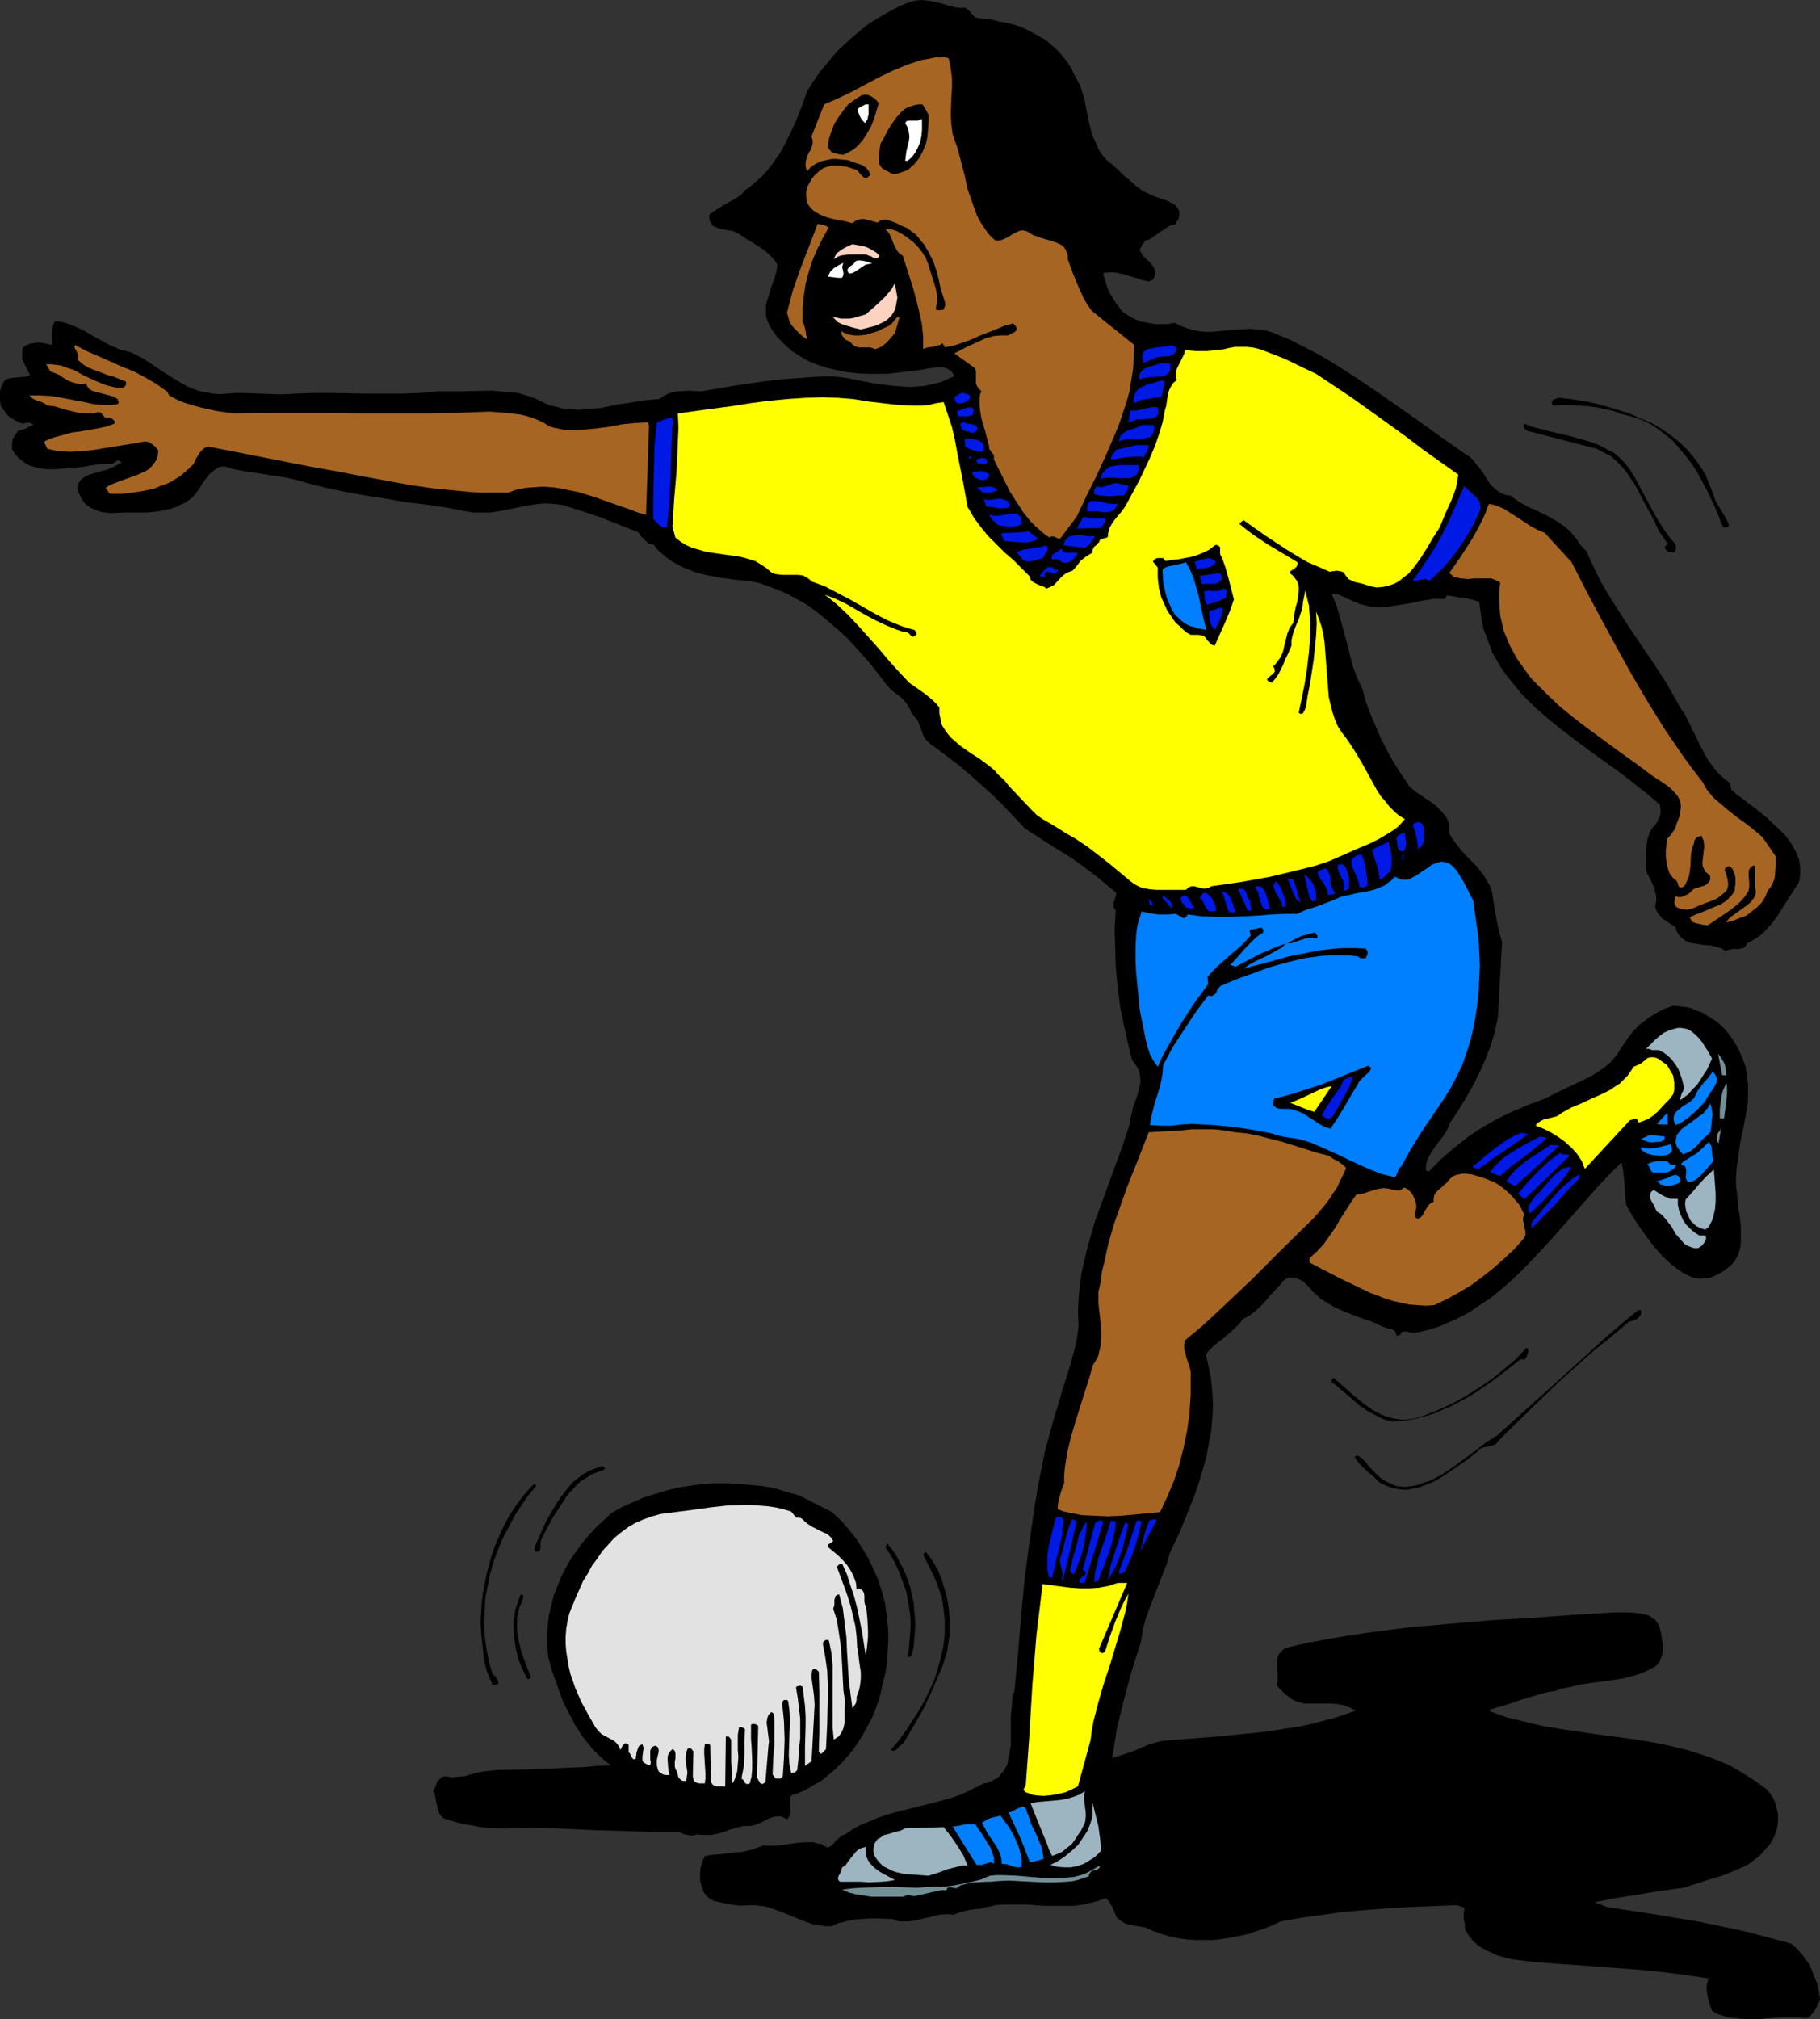 <?xml version="1.0" encoding="UTF-8" standalone="no"?>
<svg
   version="1.0"
   width="129.724mm"
   height="143.849mm"
   id="svg149"
   sodipodi:docname="Player 089.wmf"
   xmlns:inkscape="http://www.inkscape.org/namespaces/inkscape"
   xmlns:sodipodi="http://sodipodi.sourceforge.net/DTD/sodipodi-0.dtd"
   xmlns="http://www.w3.org/2000/svg"
   xmlns:svg="http://www.w3.org/2000/svg">
  <rect width="100%" height="100%" fill="#333333" stroke="none"/>
  <sodipodi:namedview
     id="namedview149"
     pagecolor="#ffffff"
     bordercolor="#000000"
     borderopacity="0.25"
     inkscape:showpageshadow="2"
     inkscape:pageopacity="0.0"
     inkscape:pagecheckerboard="0"
     inkscape:deskcolor="#d1d1d1"
     inkscape:document-units="mm" />
  <defs
     id="defs1">
    <pattern
       id="WMFhbasepattern"
       patternUnits="userSpaceOnUse"
       width="6"
       height="6"
       x="0"
       y="0" />
  </defs>
  <path
     style="fill:#000000;fill-opacity:1;fill-rule:evenodd;stroke:none"
     d="m 260.014,2.1 0.485,0.323 0.485,0.323 0.646,0.808 0.808,0.808 0.323,0.323 0.646,0.162 3.878,0.485 1.939,0.485 1.939,0.323 1.939,0.485 1.939,0.646 1.778,0.808 1.778,0.969 1.778,0.969 1.616,0.969 1.454,1.293 1.454,1.293 1.293,1.454 1.293,1.616 1.131,1.777 0.808,1.777 0.808,1.454 0.808,1.454 0.485,1.616 0.485,1.454 0.646,3.231 0.646,3.231 0.808,3.393 0.646,1.454 0.646,1.454 0.646,1.454 0.97,1.454 1.131,1.293 1.454,1.131 1.616,1.454 1.454,1.454 1.778,1.454 1.616,1.454 1.778,1.293 1.939,0.969 1.939,0.808 2.101,0.646 2.424,1.131 0.808,0.808 0.323,0.485 0.323,0.646 v 0.485 0.485 l -0.162,0.969 -0.485,0.808 -0.485,0.808 -0.97,0.162 -0.97,0.485 -0.97,0.646 -0.97,0.646 -2.101,1.454 -0.97,0.646 -1.131,0.323 -0.485,0.808 -0.323,0.323 -0.485,0.969 -0.162,0.323 0.162,0.485 0.323,0.485 0.646,0.969 0.646,0.646 0.97,0.808 0.646,0.808 0.485,0.808 0.323,0.808 v 0.646 l -0.162,0.485 -0.162,0.485 -0.323,0.646 -1.131,0.485 -1.616,-0.323 -1.454,-0.485 -3.07,-0.969 -1.454,-0.323 -1.454,-0.323 h -1.616 l -1.616,0.162 0.323,1.454 0.485,1.454 0.485,1.454 0.646,1.293 0.808,1.293 0.808,1.293 0.97,1.293 0.97,1.131 1.616,0.969 1.454,0.808 1.778,0.646 1.778,0.323 1.778,0.323 h 1.778 1.778 l 1.778,-0.323 1.616,0.808 1.778,0.646 1.616,0.485 1.778,0.323 1.616,0.162 h 1.778 l 3.394,-0.323 3.555,-0.323 3.394,-0.162 1.778,0.162 1.778,0.162 1.778,0.485 1.616,0.646 3.555,1.454 3.232,1.616 3.394,1.777 3.232,1.777 6.464,4.039 6.302,4.201 12.443,8.725 6.302,4.524 6.302,4.362 0.808,0.485 0.808,0.808 1.293,1.616 1.293,1.616 1.131,1.777 1.131,1.777 1.454,1.293 0.808,0.646 0.97,0.485 0.97,0.323 1.131,0.162 2.262,1.616 2.586,1.454 2.586,1.131 2.586,1.293 2.586,1.454 2.262,1.616 1.131,0.969 0.808,0.969 0.97,1.131 0.808,1.293 1.939,2.1 1.131,2.585 1.293,2.747 1.293,2.585 1.454,2.585 3.232,5.17 3.232,5.009 3.394,5.009 3.394,5.009 3.232,5.009 1.454,2.585 1.454,2.585 0.808,1.454 0.97,1.293 1.454,2.908 2.909,5.978 1.454,2.747 0.808,1.293 0.97,1.293 0.97,1.293 1.131,1.131 1.293,1.131 1.293,0.969 0.323,1.777 1.454,1.293 1.616,1.131 1.616,1.293 1.778,1.293 3.394,2.747 1.454,1.454 1.616,1.454 1.454,1.454 1.293,1.616 0.97,1.616 0.97,1.777 0.646,1.777 0.323,1.939 v 1.939 l -0.162,1.131 -0.162,0.969 -1.454,2.262 -1.454,2.262 -3.07,4.847 -1.616,2.1 -1.939,2.1 -0.97,0.808 -1.131,0.808 -1.131,0.646 -1.293,0.646 -0.162,0.485 -0.162,0.323 -0.646,0.485 -0.808,0.162 -0.808,0.162 -0.808,-0.162 -0.808,0.162 -0.808,0.162 -0.808,0.323 -0.808,-0.646 -0.97,-0.323 -1.778,-0.485 -1.131,-0.162 h -0.97 l -1.939,-0.323 -1.939,-0.323 -0.808,-0.323 -0.808,-0.485 -0.808,-0.646 -0.485,-0.646 -0.646,-0.969 -0.323,-1.131 -1.778,-1.131 -1.616,-1.131 -0.646,-0.646 -0.646,-0.808 -0.485,-0.808 -0.323,-1.131 0.162,-0.646 0.162,-0.646 v -1.454 l -0.323,-1.293 -0.323,-1.131 -1.131,-2.424 -0.646,-1.131 -0.323,-1.131 v -3.393 -1.777 l 0.162,-1.616 0.323,-1.777 0.485,-1.454 0.808,-1.293 0.646,-0.646 0.485,-0.646 0.485,-1.131 0.485,-1.131 v -1.293 l -0.162,-1.293 -3.394,-2.908 -3.717,-2.908 -3.717,-2.908 -3.878,-2.747 -4.04,-2.908 -3.878,-2.908 -3.878,-2.908 -3.717,-3.07 -3.555,-3.07 -3.394,-3.393 -1.454,-1.777 -1.454,-1.777 -1.454,-1.777 -1.293,-1.939 -1.131,-1.939 -1.131,-1.939 -0.808,-2.1 -0.808,-2.262 -0.808,-2.1 -0.485,-2.424 -0.323,-2.262 -0.323,-2.585 -0.97,-0.323 -1.131,-0.323 -2.101,-0.485 h -1.131 l -1.293,-0.323 -2.101,-0.323 -0.485,0.969 h -1.454 -1.616 l -3.07,0.485 -3.07,0.646 -3.07,0.485 -3.07,0.485 -1.454,0.162 h -1.616 l -1.454,-0.162 -1.454,-0.323 -1.454,-0.323 -1.616,-0.646 -1.454,-0.646 -1.616,-0.808 -1.616,-0.646 -0.808,-0.162 -0.646,0.162 1.293,3.07 0.97,3.393 1.778,6.463 0.808,3.231 0.808,3.231 1.131,3.07 1.454,3.07 0.97,3.555 1.293,3.393 1.454,3.393 1.454,3.393 1.616,3.07 1.778,3.231 4.04,6.14 1.616,1.454 1.939,1.293 1.939,1.293 1.778,1.293 1.454,1.454 0.646,0.808 0.646,0.808 0.485,0.969 0.323,1.131 v 1.131 1.131 l 0.646,1.131 0.808,1.131 1.616,2.1 1.939,2.1 1.939,1.939 1.778,2.1 0.808,1.131 0.646,1.131 0.646,1.131 0.485,1.131 0.323,1.293 0.162,1.454 0.485,2.747 0.485,2.908 0.646,3.07 0.808,2.747 -1.131,20.196 -0.808,3.878 -1.131,3.878 -1.454,3.716 -1.616,3.555 -1.778,3.555 -1.939,3.393 -2.101,3.393 -2.262,3.393 -0.162,0.808 -0.485,0.808 -0.808,1.454 -2.262,2.908 -0.97,1.454 -0.97,1.616 -0.323,0.808 -0.162,0.808 -0.162,0.969 v 0.808 0 l 0.646,0.485 3.394,-3.393 3.717,-3.231 3.717,-2.908 3.878,-2.585 4.04,-2.262 4.04,-1.939 4.202,-1.777 4.363,-1.616 2.586,-1.293 2.586,-1.293 5.171,-2.424 2.586,-1.293 2.424,-1.616 1.131,-0.808 1.131,-0.969 0.97,-1.131 0.97,-1.131 1.293,-2.1 1.454,-2.1 1.616,-2.1 1.778,-1.777 2.101,-1.616 2.262,-1.454 2.262,-1.131 2.262,-0.808 1.616,0.162 1.616,0.162 1.616,0.323 1.454,0.646 1.454,0.485 1.293,0.808 1.293,0.808 1.293,0.808 1.131,0.969 1.131,1.131 0.97,1.131 0.97,1.293 0.808,1.293 0.808,1.293 0.646,1.454 0.646,1.454 0.808,2.262 0.323,2.424 0.323,2.262 v 2.262 2.262 l -0.323,2.1 -0.808,4.524 -0.97,4.524 -0.646,4.524 -0.323,2.424 -0.162,2.262 v 2.424 l 0.323,2.424 0.162,2.747 0.485,2.908 0.323,2.908 v 2.908 1.293 l -0.162,1.454 -0.323,1.293 -0.485,1.131 -0.646,1.131 -0.97,1.131 -0.97,0.808 -1.293,0.969 -0.808,0.485 -0.97,0.485 -1.131,0.485 -0.97,0.323 h -1.131 l -1.131,0.162 -1.131,-0.162 -1.131,-0.323 -1.454,-0.646 -1.454,-0.808 -1.293,-0.969 -1.293,-0.969 -2.424,-2.262 -2.262,-2.585 -2.101,-2.747 -1.939,-2.747 -1.778,-2.747 -1.616,-2.908 -0.162,-1.293 -0.162,-1.616 -0.162,-2.908 -0.323,-2.908 -0.162,-1.293 -0.323,-1.454 -3.232,3.231 -3.07,3.231 -6.141,6.947 -6.141,6.947 -3.232,3.555 -3.232,3.393 -3.232,3.231 -3.394,3.07 -3.555,2.908 -3.717,2.424 -1.778,1.293 -2.101,1.131 -1.939,0.969 -1.939,0.808 -2.101,0.969 -2.101,0.646 -2.262,0.646 -2.262,0.485 h -0.646 -0.646 l -0.485,-0.162 -0.646,-0.162 h -0.485 -0.646 l -0.323,0.323 -0.162,0.323 -0.162,0.323 h -0.323 -0.323 l -0.162,0.162 -0.162,0.162 -0.162,-0.808 -0.323,-0.646 -0.485,-0.323 -0.646,-0.323 h -0.808 l -0.646,-0.323 -0.646,-0.162 -0.646,-0.323 -2.424,-1.131 -2.586,-0.808 -5.01,-1.939 -2.424,-1.131 -2.424,-1.454 -1.131,-0.646 -0.97,-0.969 -1.131,-0.969 -0.97,-1.131 -0.808,-0.808 -0.808,-0.808 -1.131,-0.646 -0.97,-0.323 -0.97,-0.162 h -0.646 l -0.485,0.162 -0.485,0.162 -0.485,0.323 -0.485,0.485 -0.485,0.646 -2.424,2.585 -2.262,2.585 -1.293,1.293 -1.293,1.131 -1.293,0.969 -1.616,0.808 -0.97,1.293 -1.293,1.293 -2.747,2.424 -1.454,1.131 -1.293,0.969 -1.293,1.293 -0.97,1.131 0.808,3.393 0.646,3.393 0.323,3.555 0.162,3.393 -0.162,3.393 -0.323,3.555 -0.646,3.393 -0.646,3.555 -0.97,3.393 -0.97,3.231 -1.131,3.393 -1.293,3.231 -2.586,6.463 -2.909,6.14 -0.808,2.908 -1.131,2.908 -1.131,2.908 -1.131,2.908 -1.131,2.908 -1.131,3.07 -0.808,3.07 -0.485,3.231 -2.424,7.594 -2.101,7.755 -0.97,3.878 -0.97,4.039 -0.646,4.039 -0.646,4.039 1.939,-0.646 1.939,-0.646 1.939,-0.646 1.939,-0.808 1.778,-0.808 2.101,-0.646 1.939,-0.485 2.101,-0.162 6.302,-0.485 6.464,-0.485 6.302,-0.646 6.464,-0.646 6.302,-0.969 3.07,-0.485 3.07,-0.646 3.07,-0.808 3.07,-0.808 2.909,-0.969 2.909,-0.969 -0.808,-0.485 -0.646,-0.323 -1.616,-0.646 -1.778,-0.323 -1.778,-0.162 h -5.494 -1.778 l -1.131,-0.323 -1.131,-0.323 -0.97,-0.485 -0.808,-0.646 -0.97,-0.646 -0.808,-0.808 -0.808,-0.808 -0.808,-0.969 0.323,-1.293 v -1.454 l -0.162,-1.454 v -1.454 -1.293 l 0.162,-0.646 0.323,-0.646 0.323,-0.485 0.485,-0.485 0.485,-0.485 0.646,-0.323 5.494,-1.293 5.333,-0.969 5.494,-0.969 5.494,-0.808 11.15,-1.454 11.15,-0.969 11.312,-0.969 11.15,-0.646 11.15,-0.808 10.827,-0.646 h 1.939 2.101 l 1.778,0.162 1.939,0.323 0.808,0.162 0.808,0.323 0.646,0.485 0.808,0.485 0.485,0.646 0.485,0.808 0.323,0.969 0.323,1.131 0.323,2.262 0.162,1.131 v 1.293 l -0.162,1.131 -0.323,0.969 -0.485,1.131 -0.808,0.969 -1.454,0.808 -1.616,0.808 -1.616,0.646 -1.616,0.485 -3.394,0.808 -3.555,0.485 -3.555,0.485 -3.394,0.485 -3.555,0.808 -1.778,0.323 -1.616,0.646 -2.262,0.323 -2.262,0.646 -4.363,1.293 -4.363,1.454 -2.262,0.646 -2.101,0.646 v 0.485 l 4.525,1.616 4.686,1.131 4.686,1.131 4.848,0.808 9.696,1.454 5.01,0.646 4.848,0.646 5.01,0.808 4.848,0.969 4.686,1.131 4.686,1.454 2.262,0.808 2.101,0.808 2.262,0.969 2.101,1.131 2.101,1.293 2.101,1.293 2.101,1.454 1.939,1.454 0.97,1.131 0.808,1.293 0.646,1.454 0.323,1.454 0.323,1.454 v 1.454 l -0.162,1.616 -0.323,1.454 -0.808,1.939 -0.97,1.616 -1.293,1.454 -1.293,1.454 -1.454,1.131 -1.454,1.131 -1.616,0.808 -1.778,0.808 -3.555,1.454 -3.717,1.131 -3.555,1.131 -3.555,1.131 -5.979,0.808 -5.979,0.969 -5.979,0.969 -5.979,1.131 3.394,1.293 6.302,0.969 6.302,0.969 12.605,2.1 6.141,1.293 6.141,1.293 6.141,1.616 5.979,1.616 1.616,1.454 1.454,1.616 1.293,1.777 0.97,1.777 0.808,2.1 0.808,1.939 0.485,2.1 0.323,2.262 -0.646,1.454 -0.646,1.293 -0.97,1.293 -0.485,0.485 -0.646,0.485 -3.394,-0.162 h -3.232 l -3.394,0.162 -3.232,0.323 h -3.232 l -1.616,-0.162 -1.616,-0.162 -1.616,-0.162 -1.454,-0.485 -1.616,-0.485 -1.293,-0.808 -0.808,-2.1 -0.485,-2.262 -0.162,-1.131 v -1.131 l 0.162,-0.969 0.323,-1.131 -6.464,-0.969 -6.626,-0.808 -6.626,-0.646 -6.626,-0.485 -13.251,-0.969 -6.787,-0.485 -6.626,-0.808 -3.717,-0.969 -1.778,-0.808 -1.778,-0.808 -1.616,-0.969 -1.454,-1.293 -0.646,-0.808 -0.646,-0.808 -0.485,-0.808 -0.485,-0.969 v -1.293 l -0.323,-1.293 v -1.293 -0.485 l 0.162,-0.646 v -0.323 l -0.162,-0.323 -0.323,-0.162 -0.646,-0.162 -0.323,-0.162 -0.646,-0.162 -12.12,0.485 -5.979,0.323 -6.141,0.485 -5.979,0.485 -5.818,0.808 -5.818,0.808 -5.494,0.969 -2.101,0.969 -2.262,0.969 -2.101,0.646 -2.262,0.808 -2.262,0.485 -2.424,0.485 -2.262,0.323 -2.424,0.323 h -2.424 -2.262 l -2.424,-0.162 -2.424,-0.323 -2.262,-0.485 -2.262,-0.646 -2.262,-0.808 -2.101,-0.969 -4.04,-0.646 -0.97,-0.323 -0.808,-0.323 -0.97,-0.646 -0.808,-0.646 -0.646,-1.454 -0.646,-1.454 -0.808,-1.454 -0.485,-0.485 -0.485,-0.485 -2.101,0.808 -1.939,0.485 -2.101,0.485 -2.101,0.323 h -2.101 -2.101 -4.363 l -4.363,-0.323 h -4.363 -2.101 l -2.101,0.162 -2.101,0.485 -1.939,0.485 -1.939,0.162 -1.778,0.323 -1.778,0.485 -1.778,0.646 -0.97,-0.162 h -0.97 l -1.939,0.162 -1.939,0.485 -2.101,0.485 -1.939,0.485 -2.101,0.323 h -1.131 -1.131 l -0.97,-0.162 -1.131,-0.485 -4.202,-0.162 h -2.101 l -2.101,0.162 -2.101,0.162 -2.101,0.485 -2.101,0.485 -1.778,0.808 h -1.778 l -1.616,-0.323 -1.454,-0.162 -1.454,-0.485 -2.909,-1.131 -2.747,-1.131 -2.909,-1.131 -1.454,-0.485 -1.454,-0.485 -1.616,-0.162 -1.454,-0.162 h -1.616 l -1.778,0.162 -1.293,-0.162 -1.454,-0.162 -3.07,-0.646 -1.616,-0.323 -1.131,-0.646 -0.646,-0.485 -0.485,-0.646 -0.485,-0.646 -0.323,-0.808 -0.323,-1.131 -0.323,-1.131 v -1.131 -1.131 l 0.162,-1.293 0.323,-0.969 0.323,-1.131 0.485,-0.969 1.939,-0.323 2.101,-0.162 4.202,-0.485 1.939,-0.162 2.101,-0.485 1.939,-0.646 1.778,-0.646 1.131,0.162 h 0.97 l 2.262,-0.162 2.262,-0.323 2.262,-0.323 2.262,-0.162 h 2.101 l 0.97,0.323 1.131,0.162 0.808,0.485 0.97,0.485 0.646,-0.323 0.485,-0.323 0.97,-1.131 1.293,-1.131 0.646,-0.485 0.646,-0.162 2.101,-1.454 2.101,-1.131 2.424,-0.969 2.262,-0.969 2.424,-0.808 2.262,-0.646 9.696,-2.424 4.848,-1.293 2.424,-0.808 2.262,-0.969 2.262,-1.131 2.262,-1.131 0.97,-0.162 0.808,-0.323 0.97,-0.485 0.646,-0.323 0.646,-0.485 0.485,-0.646 0.97,-1.131 0.808,-1.454 0.323,-1.616 0.323,-1.777 0.323,-1.777 v -3.878 -3.878 l 0.162,-1.939 0.162,-1.777 0.162,-1.777 0.485,-1.454 0.97,-10.017 0.808,-10.017 0.97,-10.017 1.293,-10.017 1.454,-9.856 0.808,-5.009 0.97,-4.847 0.97,-4.847 1.293,-4.686 1.293,-4.686 1.454,-4.686 0.646,-2.424 0.808,-2.424 1.454,-4.686 0.646,-2.424 0.646,-2.424 0.485,-2.585 0.323,-2.585 -0.162,-3.716 0.162,-3.555 0.323,-3.555 0.485,-3.555 0.808,-3.555 0.808,-3.393 0.97,-3.393 0.97,-3.393 2.424,-6.624 4.848,-13.249 2.262,-6.786 v -1.131 l 0.323,-0.969 0.485,-2.262 0.808,-2.1 0.646,-2.1 0.485,-2.1 v -1.131 l -0.162,-1.131 -0.162,-0.969 -0.485,-0.969 -0.646,-0.969 -0.808,-1.131 -1.131,-4.686 -1.131,-5.009 -0.97,-4.847 -0.646,-5.17 -0.485,-5.009 -0.162,-5.17 -0.162,-5.17 0.323,-5.17 -0.485,-0.485 -0.162,-0.646 v -0.485 -0.646 l 0.323,-0.485 0.162,-0.646 0.323,-1.293 -2.909,-2.424 -2.909,-2.424 -2.909,-2.1 -3.07,-2.262 -6.464,-4.039 -6.302,-4.039 -2.747,-2.908 -2.909,-3.07 -2.909,-2.908 -3.07,-2.747 -3.232,-2.908 -3.07,-2.585 -3.394,-2.585 -3.232,-2.424 -0.646,-0.323 -0.646,-0.646 -0.97,-0.969 -0.646,-1.131 -0.485,-1.293 -0.97,-2.585 -0.808,-0.969 -0.485,-0.646 -0.485,-0.485 -0.162,-0.646 -0.323,-0.646 -0.808,-1.293 -0.97,-1.131 -1.131,-0.969 -1.293,-0.969 -1.131,-0.969 -0.97,-1.131 -0.97,-1.293 -3.555,-4.524 -3.878,-4.362 -1.939,-2.1 -2.101,-1.939 -2.262,-1.939 -2.262,-1.939 -2.262,-1.777 -2.262,-1.616 -2.586,-1.454 -2.424,-1.293 -2.586,-1.131 -2.586,-0.969 -2.747,-0.969 -2.747,-0.485 -3.555,-0.323 -3.555,-0.485 -3.555,-0.646 -3.394,-0.808 -1.616,-0.646 -1.616,-0.646 -1.616,-0.808 -1.454,-0.808 -1.454,-0.969 -1.293,-1.131 -1.293,-1.131 -1.131,-1.454 h -0.808 l -0.646,-0.323 -0.485,-0.485 -0.485,-0.485 -0.97,-0.969 -0.646,-0.969 -10.181,-4.039 -5.333,-1.777 -2.586,-0.808 -2.586,-0.808 -1.778,-0.162 -1.616,-0.162 h -1.778 l -1.616,0.162 -3.07,0.485 -3.07,0.646 -3.07,0.646 -3.07,0.485 h -1.616 -1.616 -1.616 l -1.778,-0.323 -5.171,-0.969 -5.333,-0.808 -5.494,-0.646 -5.494,-0.969 -5.333,-0.808 -5.333,-0.969 -5.494,-1.131 -5.171,-1.293 -2.747,-0.808 -2.747,-0.646 -11.474,-1.777 -2.747,-0.485 -2.586,-0.808 -1.293,0.162 -1.131,0.646 -0.808,0.646 -0.97,0.808 -1.454,1.939 -1.293,2.1 -0.97,1.293 -1.131,1.131 -1.293,0.969 -1.454,0.646 -1.293,0.646 -1.454,0.485 -1.616,0.323 -1.454,0.323 -3.394,0.323 h -6.464 l -3.232,0.162 -1.293,-0.162 -1.293,-0.162 -1.293,-0.485 -1.131,-0.485 -1.131,-0.646 -0.97,-0.969 -0.646,-0.969 -0.646,-1.293 -0.323,-0.485 -0.162,-0.646 v -0.485 -0.485 l 0.323,-0.808 0.485,-0.808 0.808,-0.646 0.808,-0.485 0.808,-0.323 0.97,-0.323 4.04,-1.131 1.778,-0.808 0.97,-0.485 0.808,-0.485 -0.323,-0.485 -0.485,-0.162 -0.323,0.162 -0.323,0.162 -0.97,0.646 h -0.485 -0.485 -0.808 -0.808 l -1.778,0.162 -3.555,0.646 -3.717,0.323 -3.717,0.323 h -1.778 l -1.616,-0.162 -1.778,-0.323 -1.616,-0.485 -1.454,-0.808 -1.293,-0.969 -1.131,-1.131 -0.97,-1.454 v -1.454 l 0.162,-1.293 0.646,-1.131 0.808,-1.131 1.131,-0.323 0.97,-0.323 1.131,-0.646 0.97,-0.323 -0.808,-0.485 -0.646,-0.162 -0.808,0.162 -0.808,0.162 -1.778,-0.808 L 2.586,112.291 1.939,111.644 0.808,110.19 0.162,109.221 0,107.443 v -1.939 l 0.162,-0.808 0.323,-0.808 0.323,-0.808 0.646,-0.808 0.808,-0.323 0.808,-0.162 1.778,-0.162 1.778,-0.162 0.808,-0.162 0.646,-0.323 -1.778,-3.555 -0.323,-0.808 V 95.649 94.518 L 6.141,93.549 6.949,93.064 7.918,92.579 8.888,92.418 9.858,92.256 h 0.97 l 1.131,0.162 2.101,0.485 v -1.616 -0.808 -0.808 l 0.162,-1.616 0.162,-0.808 0.485,-0.808 1.293,0.162 1.454,0.323 1.293,0.485 1.293,0.485 2.424,1.131 2.424,1.454 2.424,1.293 2.424,1.293 2.586,1.131 1.454,0.323 1.293,0.323 3.232,1.616 2.909,1.939 2.909,1.939 3.07,1.939 3.07,1.777 1.616,0.646 1.778,0.646 1.778,0.323 1.778,0.323 1.778,0.162 1.939,-0.162 2.262,-0.162 h 2.424 l 4.363,0.162 4.525,0.162 h 2.424 l 2.262,-0.162 4.848,-0.162 h 4.848 l 9.696,0.162 h 4.848 4.848 l 4.848,-0.162 4.686,-0.485 h 3.717 3.555 l 7.272,-0.162 3.717,0.323 1.616,0.162 1.778,0.162 1.616,0.485 1.616,0.485 1.616,0.646 1.616,0.808 1.778,0.808 1.939,0.485 1.939,0.485 1.939,0.162 1.939,0.162 2.101,-0.162 4.04,-0.323 3.878,-0.808 4.04,-0.646 4.04,-0.646 1.939,-0.162 1.939,-0.162 1.131,-0.808 1.293,-0.646 1.454,-0.485 1.454,-0.162 3.07,-0.162 1.616,0.162 h 1.454 l 8.565,-1.454 8.726,-1.293 4.363,-0.485 4.525,-0.323 4.363,-0.323 4.525,-0.162 4.04,0.485 4.04,0.808 4.202,0.808 4.363,0.485 2.101,0.162 2.101,0.162 2.262,-0.162 1.939,-0.162 2.101,-0.485 2.101,-0.485 1.778,-0.808 1.939,-0.808 -0.323,-0.646 -0.485,-0.646 -0.485,-0.323 -0.485,-0.323 -0.646,-0.323 -0.646,-0.162 h -1.293 l -1.293,0.162 -1.454,0.162 -1.454,0.323 -1.131,0.162 -5.494,0.646 -2.747,0.323 h -2.747 -2.909 l -2.747,-0.162 -2.747,-0.323 -2.586,-0.485 -2.586,-0.646 -2.586,-0.808 -2.424,-0.969 -2.262,-1.293 -2.262,-1.454 -1.939,-1.777 -1.939,-1.939 -1.616,-2.262 -0.646,-1.131 -0.485,-1.131 -0.323,-1.131 V 84.177 81.916 l 0.646,-2.1 0.646,-2.262 0.808,-2.1 0.646,-2.1 0.323,-2.1 -0.97,-1.454 -1.293,-1.293 -1.293,-1.131 -1.454,-0.969 -1.454,-0.969 -1.454,-0.808 -1.454,-0.969 -1.454,-0.969 -1.131,-0.485 -1.131,-0.162 -2.586,-0.485 -1.131,-0.485 -0.646,-0.323 -0.323,-0.485 -0.323,-0.485 -0.162,-0.485 -0.162,-0.808 0.162,-0.808 1.131,-0.808 1.293,-0.808 2.424,-1.454 2.586,-1.454 1.131,-0.808 0.97,-1.131 1.616,-1.131 1.616,-1.454 1.454,-1.293 1.293,-1.454 1.293,-1.616 1.131,-1.616 1.131,-1.616 0.97,-1.777 1.778,-3.555 1.616,-3.555 1.454,-3.716 1.293,-3.716 1.293,-2.1 1.293,-1.939 1.454,-1.939 1.616,-1.939 1.454,-1.777 1.778,-1.939 1.778,-1.616 1.939,-1.777 1.778,-1.454 1.939,-1.616 2.101,-1.293 2.101,-1.293 2.101,-1.131 2.101,-1.131 2.262,-0.969 2.101,-0.646 L 248.217,0 l 1.778,0.162 1.616,0.323 1.616,0.323 3.232,0.969 1.778,0.323 z"
     id="path1" />
  <path
     style="fill:#000000;fill-opacity:1;fill-rule:evenodd;stroke:none"
     d="m 251.126,5.816 -2.424,1.131 -2.262,1.131 -2.424,0.969 -2.586,0.808 -2.424,0.969 -2.424,1.131 -2.262,1.293 -1.131,0.808 -1.131,0.808 1.939,-1.939 1.939,-1.939 2.262,-1.454 2.262,-1.293 2.586,-1.131 2.586,-0.808 2.747,-0.323 1.293,-0.162 z"
     id="path2" />
  <path
     style="fill:#000000;fill-opacity:1;fill-rule:evenodd;stroke:none"
     d="m 260.661,9.371 0.646,3.878 0.808,3.878 1.616,7.432 0.97,3.878 0.646,3.878 0.485,3.878 0.323,4.039 2.101,18.419 -0.323,-0.162 -0.162,-0.162 -0.323,-0.646 -0.162,-0.646 v -0.646 l -0.808,-1.293 -0.808,-1.454 -0.485,-1.616 -0.485,-1.454 -0.808,-3.231 -0.485,-3.393 -0.646,-6.786 -0.323,-3.393 -0.646,-3.231 -0.162,-5.493 -0.323,-5.332 -0.646,-5.332 -0.646,-5.332 z"
     id="path3" />
  <path
     style="fill:#000000;fill-opacity:1;fill-rule:evenodd;stroke:none"
     d="m 247.894,9.533 -2.586,1.616 -2.747,1.616 -5.333,3.393 -5.494,3.393 -2.747,1.616 -2.909,1.293 1.131,-1.454 1.293,-1.454 1.293,-1.131 1.454,-1.131 3.232,-1.939 3.232,-1.939 2.262,-1.293 2.586,-1.293 1.293,-0.485 1.293,-0.323 1.454,-0.323 z"
     id="path4" />
  <path
     style="fill:#000000;fill-opacity:1;fill-rule:evenodd;stroke:none"
     d="m 256.459,12.279 h -2.424 v -0.323 l 0.323,-0.162 0.323,-0.162 h 0.485 0.323 l 0.485,0.162 0.323,0.162 z"
     id="path5" />
  <path
     style="fill:#000000;fill-opacity:1;fill-rule:evenodd;stroke:none"
     d="m 269.387,34.414 0.162,3.231 0.323,3.07 0.323,3.07 0.485,3.231 0.323,3.07 0.162,3.231 v 3.231 l -0.323,3.393 h -0.162 -0.162 v -0.323 l -0.162,-0.323 v -0.646 l 0.162,-0.323 0.162,-0.162 -0.97,-3.231 -0.808,-3.231 -0.323,-3.393 -0.485,-3.393 -0.323,-3.393 -0.323,-3.393 -0.323,-3.231 -0.485,-3.393 -0.323,-2.585 -0.485,-2.585 -0.485,-2.424 -0.646,-2.585 -0.646,-2.424 -0.323,-2.424 -0.323,-2.585 v -2.585 l 1.131,2.747 1.131,2.747 0.808,2.908 0.646,2.908 1.293,5.816 z"
     id="path6" />
  <path
     style="fill:#000000;fill-opacity:1;fill-rule:evenodd;stroke:none"
     d="m 267.771,11.633 1.293,5.816 1.454,5.816 1.131,5.978 0.97,5.978 0.97,5.978 0.646,6.14 0.485,6.301 0.162,6.301 -0.162,0.162 -0.162,0.162 h -0.485 -0.485 -0.485 l 0.162,-2.262 v -2.262 l -0.323,-4.686 -0.485,-4.847 -0.808,-4.686 -1.616,-9.694 -0.808,-4.686 -0.646,-4.847 -1.131,-5.332 -0.485,-2.747 -0.323,-2.585 z"
     id="path7" />
  <path
     style="fill:#000000;fill-opacity:1;fill-rule:evenodd;stroke:none"
     d="m 279.891,60.912 -1.131,-0.323 -1.131,-0.323 -0.646,-0.323 -0.323,-0.485 v -0.646 -0.646 l -0.323,-5.332 -0.485,-5.493 -0.646,-5.332 -0.646,-5.332 -0.97,-5.332 -0.97,-5.332 -0.97,-5.17 -1.131,-5.17 -0.162,-1.131 -0.162,-0.969 V 12.602 l 0.162,-0.323 0.323,-0.485 1.131,2.747 1.131,2.908 0.97,2.908 0.808,3.07 0.808,3.07 0.646,3.07 0.97,6.301 0.808,6.301 0.646,6.301 0.646,6.301 z"
     id="path8" />
  <path
     style="fill:#000000;fill-opacity:1;fill-rule:evenodd;stroke:none"
     d="m 277.144,16.157 1.293,5.655 1.293,5.655 1.293,5.816 1.131,5.816 0.97,5.816 0.808,5.816 0.162,2.908 0.162,2.908 0.162,2.908 -0.162,3.07 -0.646,-0.162 -0.646,-0.162 -0.323,-0.323 -0.323,-0.323 -0.162,-0.485 v -0.485 -1.293 l 0.162,-1.293 v -1.454 l -0.162,-0.485 -0.162,-0.646 -0.323,-0.323 -0.485,-0.485 -0.808,-5.332 -0.646,-5.332 -1.616,-10.664 -0.808,-5.332 -1.131,-5.17 -1.293,-5.009 -1.454,-5.17 z"
     id="path9" />
  <path
     style="fill:#000000;fill-opacity:1;fill-rule:evenodd;stroke:none"
     d="m 241.107,15.834 0.97,-0.969 h 0.323 z"
     id="path10" />
  <path
     style="fill:#a76523;fill-opacity:1;fill-rule:evenodd;stroke:none"
     d="m 255.651,15.995 0.485,2.585 0.323,2.424 v 2.585 l -0.162,2.424 -0.162,5.009 0.162,2.585 0.323,2.424 0.646,1.939 0.646,1.777 0.97,3.716 0.97,3.716 0.808,3.716 1.293,3.716 0.646,1.777 0.646,1.777 0.97,1.777 0.97,1.454 1.131,1.616 1.454,1.454 0.646,0.323 h 0.646 l 0.646,-0.162 0.485,-0.162 1.131,-0.485 2.101,-1.293 1.131,-0.485 0.485,-0.162 h 0.646 l 0.646,0.162 0.808,0.323 0.646,0.485 0.646,0.323 1.778,0.646 1.616,0.485 1.778,0.485 1.616,0.646 0.646,0.323 0.646,0.485 0.485,0.646 0.323,0.808 0.323,0.808 v 1.131 l 1.293,3.555 1.454,3.555 0.808,1.777 0.808,1.777 0.97,1.616 1.131,1.616 11.474,9.209 -0.162,3.231 -0.162,3.07 -0.485,3.07 -0.485,3.07 -0.808,2.908 -0.97,2.908 -0.97,2.908 -1.131,2.747 -2.424,5.655 -2.586,5.655 -2.747,5.493 -2.586,5.493 -4.525,5.978 -0.646,-0.162 -0.646,-0.323 -0.323,-0.162 h -0.485 -0.323 l -0.323,0.323 -1.454,-0.969 -1.293,-1.131 -1.293,-1.131 -1.131,-1.131 -1.939,-2.424 -1.778,-2.747 -1.778,-2.747 -1.454,-2.908 -1.454,-2.908 -1.454,-2.908 v -0.646 -0.485 l -0.162,-0.323 -0.323,-0.323 -0.323,-0.485 -0.485,-0.646 v -0.646 l -0.485,-1.777 -0.485,-1.939 -1.131,-3.878 -0.323,-1.939 -0.162,-1.777 v -1.777 l 0.162,-0.969 0.323,-0.808 -0.646,-0.646 -0.485,-0.646 -0.323,-0.808 v -0.808 -0.808 -0.969 -0.646 l -0.162,-0.808 -5.656,-4.039 3.394,-1.777 3.555,-1.616 1.778,-0.808 1.939,-0.485 1.778,-0.162 h 0.97 1.131 l 0.485,-0.323 1.293,-0.646 0.485,-0.485 v -0.485 l -0.323,-0.646 -0.323,-0.323 -0.323,-0.323 -2.424,0.646 -2.262,0.969 -4.525,1.777 -2.101,0.969 -2.262,0.808 -2.424,0.808 -2.424,0.485 V 93.225 l -0.323,-0.323 -0.323,-0.485 -0.646,0.485 -0.646,0.162 -1.293,0.323 -1.293,0.162 -0.646,0.162 -0.646,0.323 v -3.231 l -0.323,-3.393 -0.646,-3.07 -0.808,-3.231 -0.808,-3.07 -0.97,-3.07 -0.97,-3.07 -0.97,-3.07 -0.97,-0.646 -0.646,-0.808 -0.485,-0.969 -0.485,-0.969 -0.323,-0.969 -0.485,-1.131 -0.646,-0.969 -0.808,-0.808 1.616,0.162 1.616,0.485 1.454,0.808 1.454,0.969 1.454,1.131 1.293,1.293 1.131,1.454 0.97,1.454 0.646,1.616 0.485,1.616 1.131,3.555 0.485,1.616 0.323,1.777 v 1.777 l -0.162,0.969 -0.162,0.969 0.162,0.162 0.162,0.162 h 0.646 l 1.131,-0.162 0.323,-0.808 0.162,-0.646 -0.162,-0.646 -0.162,-0.646 -0.485,-1.454 -0.485,-1.454 -0.485,-2.424 -0.646,-2.424 -0.808,-2.424 -1.131,-2.262 -1.293,-2.262 -0.808,-0.969 -0.808,-0.969 -0.808,-0.969 -1.131,-0.808 -1.131,-0.808 -1.131,-0.485 -0.808,-0.323 -0.808,-0.485 -1.778,-0.646 -0.808,-0.323 h -0.97 l -0.808,0.162 -0.808,0.646 -1.778,-0.485 -1.778,-0.485 h -0.808 l -0.808,0.162 -0.808,0.323 -0.808,0.646 -1.778,-0.485 -1.616,-0.323 -1.778,-0.323 -1.778,-0.485 -1.616,-0.646 -1.454,-0.808 -0.646,-0.485 -0.646,-0.646 -0.485,-0.646 -0.485,-0.808 -0.162,-1.454 v -1.454 l 0.323,-1.293 0.646,-1.131 0.646,-1.131 0.808,-0.969 1.131,-0.969 1.131,-0.808 0.97,-0.323 1.131,-0.323 h 0.97 1.131 l 2.101,0.323 1.939,0.646 0.646,0.162 0.485,0.485 0.485,0.646 0.485,0.485 0.323,0.323 0.646,0.323 h 0.162 l 0.323,-0.162 0.323,-0.323 0.485,-0.323 -0.323,-0.969 -0.485,-0.646 -0.646,-0.646 -0.808,-0.485 -1.939,-0.646 -1.778,-0.646 -3.07,-0.323 h -1.454 l -1.454,0.323 -1.454,0.323 -1.293,0.646 -1.293,0.808 -0.97,1.131 -0.323,-0.646 -0.162,-0.646 v -0.646 -0.485 l 0.323,-1.131 0.485,-1.293 0.646,-0.969 0.323,-1.131 0.162,-0.646 v -0.485 l -0.162,-0.646 -0.162,-0.646 3.394,-8.563 3.717,-1.616 3.717,-1.777 7.272,-3.878 3.717,-1.777 3.878,-1.616 1.939,-0.646 1.939,-0.646 2.101,-0.323 2.101,-0.485 0.808,0.162 0.485,-0.162 h 0.485 l 0.808,0.162 0.485,0.162 z"
     id="path11" />
  <path
     style="fill:#000000;fill-opacity:1;fill-rule:evenodd;stroke:none"
     d="m 262.923,48.955 -0.97,-3.716 -0.97,-4.039 -0.808,-4.039 -0.646,-4.201 -0.646,-4.201 -0.162,-4.362 -0.162,-4.362 0.323,-4.201 0.485,4.039 0.485,4.201 0.808,8.402 0.97,8.24 0.646,4.201 z"
     id="path12" />
  <path
     style="fill:#000000;fill-opacity:1;fill-rule:evenodd;stroke:none"
     d="m 239.976,16.48 v 0.323 0.162 l -0.485,0.323 -0.162,0.162 h -0.162 l -0.485,0.162 v -0.162 -0.162 l 0.323,-0.485 0.485,-0.162 z"
     id="path13" />
  <path
     style="fill:#000000;fill-opacity:1;fill-rule:evenodd;stroke:none"
     d="m 281.184,21.166 1.293,5.17 1.131,5.17 0.97,5.17 0.646,5.493 1.293,10.664 0.97,10.825 h -0.808 v -3.07 l -0.323,-5.655 -0.323,-2.908 -0.97,-5.655 -1.131,-5.493 -1.131,-5.655 -1.131,-5.493 -1.131,-5.493 -0.808,-5.493 z"
     id="path14" />
  <path
     style="fill:#000000;fill-opacity:1;fill-rule:evenodd;stroke:none"
     d="m 288.617,38.777 0.323,1.131 v 1.131 4.201 l 0.323,0.969 0.323,0.969 v 2.262 2.1 l 0.485,4.201 0.485,4.201 0.162,2.1 -0.162,2.1 -0.808,-2.1 -0.646,-2.262 -0.323,-2.424 -0.323,-2.262 -0.323,-2.424 -0.162,-2.585 -0.323,-2.262 -0.323,-2.262 -0.646,-5.332 -0.808,-5.332 -0.97,-5.332 -0.97,-5.332 0.97,1.777 0.646,1.616 0.485,1.939 0.485,1.777 0.485,1.939 0.323,1.939 0.646,1.777 z"
     id="path15" />
  <path
     style="fill:#000000;fill-opacity:1;fill-rule:evenodd;stroke:none"
     d="m 236.744,27.79 -0.646,2.1 -0.646,2.1 -0.808,2.1 -1.131,1.939 -1.131,1.777 -1.454,1.616 -0.808,0.646 -0.97,0.646 -0.97,0.485 -0.97,0.485 -1.293,-0.162 -1.131,-0.323 -0.646,-0.162 -0.485,-0.485 -0.323,-0.485 -0.323,-0.646 0.323,-2.1 0.646,-1.939 0.808,-2.1 1.131,-1.777 1.293,-1.777 1.293,-1.616 1.778,-1.293 1.778,-1.131 0.808,-0.162 h 0.646 l 0.646,0.162 0.646,0.323 0.485,0.323 0.646,0.485 z"
     id="path16" />
  <path
     style="fill:#000000;fill-opacity:1;fill-rule:evenodd;stroke:none"
     d="m 250.157,30.86 v 2.1 l -0.162,1.939 -0.162,2.1 -0.485,1.939 -0.808,1.939 -0.97,1.777 -0.646,0.808 -0.646,0.808 -0.808,0.646 -0.808,0.808 -1.293,0.485 -1.454,0.485 -0.646,0.162 h -0.808 l -0.646,-0.323 -0.808,-0.485 -0.485,-0.162 -0.485,-0.323 -0.485,-0.323 -0.323,-0.485 -0.485,-0.808 v -1.131 -0.969 l 0.323,-2.262 0.162,-0.969 0.97,-1.616 0.485,-0.969 0.485,-0.969 1.131,-1.777 1.293,-1.777 1.293,-1.454 0.808,-0.646 0.808,-0.485 0.97,-0.323 0.97,-0.323 0.97,-0.162 h 1.131 z"
     id="path17" />
  <path
     style="fill:#ffffff;fill-opacity:1;fill-rule:evenodd;stroke:none"
     d="m 233.997,28.113 v 1.293 1.293 l -0.323,1.454 -0.323,0.485 -0.323,0.485 -0.808,-0.808 -0.485,-0.808 -0.485,-1.131 -0.162,-1.131 0.323,-0.162 0.485,-0.323 0.646,-0.323 0.646,-0.323 h 0.485 z"
     id="path18" />
  <path
     style="fill:#ffffff;fill-opacity:1;fill-rule:evenodd;stroke:none"
     d="m 248.379,31.991 v 1.616 1.454 l -0.162,1.616 -0.323,1.616 -0.646,1.454 -0.646,1.293 -0.97,1.293 -1.131,0.969 v 0 h -0.646 v 0 l 0.162,-1.293 0.162,-1.293 0.323,-1.293 0.323,-1.293 0.162,-1.293 -0.162,-1.293 -0.323,-1.293 -0.323,-0.485 -0.323,-0.646 0.323,-0.485 0.646,-0.162 h 0.485 1.939 l 0.646,-0.162 z"
     id="path19" />
  <path
     style="fill:#000000;fill-opacity:1;fill-rule:evenodd;stroke:none"
     d="m 214.766,44.755 -0.808,0.969 v -0.323 -0.323 l 0.323,-0.646 0.162,-0.323 0.323,-0.323 0.323,-0.646 0.162,0.323 v 0.485 l -0.162,0.485 z"
     id="path20" />
  <path
     style="fill:#000000;fill-opacity:1;fill-rule:evenodd;stroke:none"
     d="m 208.787,55.903 -5.494,4.039 -0.162,-0.162 v -0.162 h -0.162 l -0.162,0.162 1.293,-1.454 1.454,-1.454 3.07,-2.747 3.394,-2.747 1.454,-1.616 1.293,-1.616 -0.323,1.131 -0.485,0.969 -0.808,1.131 -0.646,0.969 -1.778,1.777 z"
     id="path21" />
  <path
     style="fill:#000000;fill-opacity:1;fill-rule:evenodd;stroke:none"
     d="m 211.049,48.955 -1.939,2.262 -2.101,2.262 -1.131,0.969 -1.131,0.808 -1.131,0.808 -1.293,0.808 2.101,-2.262 2.101,-1.939 2.101,-2.1 2.262,-1.939 z"
     id="path22" />
  <path
     style="fill:#000000;fill-opacity:1;fill-rule:evenodd;stroke:none"
     d="m 291.688,49.763 -0.162,-0.808 0.162,0.323 z"
     id="path23" />
  <path
     style="fill:#000000;fill-opacity:1;fill-rule:evenodd;stroke:none"
     d="m 301.868,54.449 -2.101,-0.969 -1.939,-1.131 -0.97,-0.646 -0.808,-0.808 -0.646,-0.808 -0.323,-1.131 0.808,0.646 0.97,0.485 1.616,1.454 1.616,1.454 z"
     id="path24" />
  <path
     style="fill:#000000;fill-opacity:1;fill-rule:evenodd;stroke:none"
     d="m 293.142,57.519 v 1.293 l 0.323,1.293 0.323,1.131 0.646,2.585 0.162,1.293 v 1.293 l -0.323,1.131 -0.323,-0.323 -0.485,-0.485 -0.323,-1.293 -0.323,-1.131 v -1.293 -1.293 l -0.162,-1.454 -0.162,-1.293 -0.162,-1.131 -0.808,-6.786 0.485,0.646 0.323,0.808 0.323,0.808 0.162,0.808 0.162,1.777 z"
     id="path25" />
  <path
     style="fill:#000000;fill-opacity:1;fill-rule:evenodd;stroke:none"
     d="m 206.686,60.912 -0.162,0.323 -0.162,-0.162 -0.162,-0.162 h -0.323 l 8.565,-8.24 v 0.808 l -0.162,0.646 -0.323,0.646 -0.323,0.646 -0.97,0.808 -1.131,0.969 -1.293,0.808 -1.293,0.969 -1.131,0.969 z"
     id="path26" />
  <path
     style="fill:#000000;fill-opacity:1;fill-rule:evenodd;stroke:none"
     d="m 303.969,57.195 -0.646,0.162 -0.808,0.162 -1.454,0.162 -1.616,-0.162 -0.808,-0.162 -0.485,-0.162 -0.485,-0.323 -0.485,-0.323 -0.323,-0.485 -0.162,-0.323 -0.323,-0.969 -0.323,-0.969 1.939,0.969 1.939,0.969 1.939,0.808 z"
     id="path27" />
  <path
     style="fill:#000000;fill-opacity:1;fill-rule:evenodd;stroke:none"
     d="m 215.574,56.872 -0.485,0.808 -0.646,0.646 -1.616,1.454 -0.808,0.646 -0.646,0.808 -0.485,0.808 -0.162,1.131 -1.778,-1.131 0.646,-0.808 0.808,-0.808 1.616,-1.293 z"
     id="path28" />
  <path
     style="fill:#000000;fill-opacity:1;fill-rule:evenodd;stroke:none"
     d="m 304.777,58.973 v 0.323 0.162 l -0.323,0.323 -0.485,0.162 h -0.646 -0.646 l 0.162,-0.323 0.162,-0.162 0.646,-0.162 0.485,-0.162 z"
     id="path29" />
  <path
     style="fill:#000000;fill-opacity:1;fill-rule:evenodd;stroke:none"
     d="m 217.675,59.296 -0.485,0.646 -0.485,0.646 -1.131,1.454 -1.293,1.454 -0.485,0.646 -0.646,0.646 -0.485,-0.323 -0.485,-0.162 -0.485,-0.162 -0.485,-0.323 0.808,-0.485 0.808,-0.646 0.646,-0.808 0.808,-0.646 0.808,-0.646 0.646,-0.485 0.97,-0.485 z"
     id="path30" />
  <path
     style="fill:#000000;fill-opacity:1;fill-rule:evenodd;stroke:none"
     d="m 298.152,65.92 0.162,0.969 -0.485,-0.162 -0.485,-0.162 -0.485,-0.323 -0.323,-0.323 -0.323,-0.808 -0.323,-1.131 V 62.689 l -0.162,-1.131 -0.162,-1.131 -0.162,-1.131 0.485,0.485 0.323,0.323 0.323,0.485 v 0.323 l 0.162,0.969 -0.162,0.969 v 0.808 0.969 l 0.323,0.323 0.323,0.323 0.323,0.485 z"
     id="path31" />
  <path
     style="fill:#000000;fill-opacity:1;fill-rule:evenodd;stroke:none"
     d="m 300.737,59.296 -0.162,0.162 h -0.162 l -0.646,0.323 h -0.323 -0.323 l -0.162,-0.162 -0.323,-0.323 z"
     id="path32" />
  <path
     style="fill:#a76523;fill-opacity:1;fill-rule:evenodd;stroke:none"
     d="m 223.169,61.396 -1.616,2.908 -1.454,2.908 -1.293,3.07 -0.97,3.07 -0.808,3.07 -0.485,3.231 -0.323,3.393 v 3.555 l 0.485,1.131 0.323,1.293 0.162,1.293 0.323,1.131 -0.97,-0.646 -0.97,-0.808 -0.808,-0.808 -0.808,-0.808 -0.808,-0.969 -0.485,-0.969 -0.323,-1.131 -0.323,-1.131 0.808,-3.07 0.808,-3.07 2.101,-5.978 2.262,-5.816 2.262,-5.978 0.808,0.162 0.808,0.162 0.808,0.323 0.323,0.162 z"
     id="path33" />
  <path
     style="fill:#000000;fill-opacity:1;fill-rule:evenodd;stroke:none"
     d="m 215.574,65.435 1.293,-1.777 -0.485,1.777 z"
     id="path34" />
  <path
     style="fill:#fcd3c1;fill-opacity:1;fill-rule:evenodd;stroke:none"
     d="m 236.905,68.828 -0.162,0.323 -0.162,0.162 -0.485,0.323 -0.485,-0.162 -0.485,-0.162 -0.485,-0.323 -0.646,-0.162 -0.646,-0.323 h -0.485 -2.262 -2.101 l -1.131,0.162 -0.97,0.162 -0.808,0.323 -0.97,0.646 0.323,-0.808 0.485,-0.808 0.646,-0.485 0.646,-0.485 1.454,-0.808 1.454,-0.646 1.939,0.323 0.97,0.162 0.97,0.323 0.97,0.485 0.808,0.485 0.808,0.485 z"
     id="path35" />
  <path
     style="fill:#ffffff;fill-opacity:1;fill-rule:evenodd;stroke:none"
     d="m 234.966,70.929 -0.97,0.162 -0.808,0.162 -1.454,0.969 -1.454,0.969 -0.646,0.323 -0.808,0.162 -0.323,-0.323 -0.162,-0.323 v -0.485 l 0.162,-0.323 0.485,-0.485 0.485,-0.323 0.485,-0.323 0.323,-0.485 0.323,-0.323 0.485,-0.162 h 0.646 l 1.131,0.162 1.131,0.323 z"
     id="path36" />
  <path
     style="fill:#ffffff;fill-opacity:1;fill-rule:evenodd;stroke:none"
     d="m 227.209,70.767 -0.162,0.485 -0.162,0.646 0.323,1.454 v 0.646 l -0.162,0.485 -0.162,0.162 -0.162,0.162 h -0.485 -0.485 l -2.747,-0.323 0.323,-0.646 0.323,-0.646 0.485,-0.485 0.485,-0.485 1.293,-0.808 z"
     id="path37" />
  <path
     style="fill:#fcd3c1;fill-opacity:1;fill-rule:evenodd;stroke:none"
     d="m 240.945,83.693 -0.808,1.293 -0.97,0.969 -0.97,0.646 -1.293,0.646 -1.131,0.485 -1.293,0.323 -2.586,0.646 -2.101,-0.485 -2.101,-0.646 -0.97,-0.323 -0.97,-0.485 -0.646,-0.646 -0.808,-0.808 2.262,0.485 h 2.262 l 1.131,-0.162 0.97,-0.323 1.131,-0.323 1.131,-0.323 2.262,-1.939 2.101,-1.939 0.97,-0.969 0.97,-1.131 0.808,-0.969 0.646,-1.293 0.323,0.969 0.162,0.969 0.323,1.777 -0.323,1.777 -0.162,0.969 z"
     id="path38" />
  <path
     style="fill:#a76523;fill-opacity:1;fill-rule:evenodd;stroke:none"
     d="m 241.107,89.671 -1.131,1.293 -1.131,1.293 -0.808,0.646 -0.646,0.485 -0.808,0.323 -0.808,0.323 -0.808,-0.323 -0.646,-0.162 h -0.97 -0.808 -0.97 l -0.97,-0.162 -0.808,-0.485 -0.323,-0.323 -0.323,-0.485 -0.646,-0.323 -0.808,-0.323 -0.485,-0.646 -0.485,-0.646 v -0.969 l 0.808,0.485 0.808,0.323 1.616,0.323 h 1.616 l 1.616,-0.162 1.616,-0.485 1.616,-0.485 1.616,-0.808 1.454,-0.646 0.323,-0.323 0.485,-0.323 0.646,-0.808 0.646,-0.808 0.485,-0.162 0.323,-0.162 z"
     id="path39" />
  <path
     style="fill:#a76523;fill-opacity:1;fill-rule:evenodd;stroke:none"
     d="m 45.086,105.505 0.485,0.969 2.101,1.131 1.939,0.808 2.101,0.646 2.262,0.646 4.363,0.969 4.525,0.646 8.403,-0.162 h 8.726 8.565 l 8.726,0.162 h 8.565 8.726 l 8.726,-0.162 8.726,-0.323 4.04,0.323 4.202,0.485 1.939,0.485 1.939,0.646 1.778,0.808 0.97,0.485 0.808,0.646 1.616,0.485 1.616,0.323 1.616,0.323 h 1.616 l 3.232,-0.162 3.394,-0.323 3.555,-0.485 3.394,-0.646 3.394,-0.323 3.394,-0.162 0.323,0.808 -0.808,24.074 -2.262,-0.646 -2.101,-0.808 -4.686,-1.616 -4.525,-1.616 -4.686,-1.454 -2.424,-0.485 -2.262,-0.485 -2.424,-0.323 -2.262,-0.162 -2.424,0.162 -2.424,0.162 -2.424,0.485 -2.262,0.808 h -3.394 -3.394 l -3.232,-0.162 -3.394,-0.323 -6.626,-0.646 -6.626,-0.969 -13.251,-2.424 -6.626,-1.293 -6.464,-1.131 -27.957,-5.493 -0.646,0.323 -0.646,0.485 -0.485,0.485 -0.485,0.646 -0.808,1.293 -0.646,1.454 -1.131,1.131 -2.424,2.1 -1.293,0.808 -1.293,0.808 -1.454,0.646 -1.454,0.485 -1.454,0.646 -2.909,0.646 -3.07,0.485 -3.07,0.323 h -3.07 l -1.131,-1.616 0.97,-0.646 1.131,-0.485 2.101,-0.808 2.262,-0.808 2.262,-0.808 2.101,-0.969 0.808,-0.485 0.808,-0.808 0.646,-0.808 0.646,-0.969 0.323,-1.131 0.162,-1.293 -0.485,-0.646 -0.646,-0.646 -0.646,-0.485 -0.646,-0.485 -0.808,-0.162 h -0.646 l -0.97,0.162 -0.646,0.162 -3.07,0.485 -3.07,0.485 -5.979,0.969 -3.07,0.323 -3.07,0.162 -3.07,-0.162 -1.616,-0.323 -1.454,-0.323 -0.323,-0.646 -0.323,-0.646 -0.162,-0.323 v -0.162 l 0.162,-0.323 0.323,-0.162 2.101,-0.808 2.424,-0.646 2.262,-0.646 2.424,-0.323 4.686,-0.808 2.262,-0.485 2.262,-0.808 v -0.323 -0.323 l -0.323,-0.323 -0.485,-0.485 -0.646,-0.162 -0.646,0.162 -0.323,-0.162 -0.323,-0.162 -0.323,-0.485 -0.646,-0.646 -0.323,-0.162 H 26.179 l -0.808,0.323 h -0.97 -1.616 l -1.616,-0.162 -3.394,-0.808 -1.616,-0.485 -1.616,-0.485 -1.778,-0.162 -0.646,-0.485 -1.293,-0.646 -0.808,-0.162 -1.293,-0.646 -0.485,-0.485 -0.323,-0.323 h 2.909 l 2.909,0.162 2.909,0.485 5.979,1.131 2.909,0.646 2.909,0.162 h 1.454 l 1.454,-0.162 0.485,-0.162 0.162,-0.485 -0.162,-0.323 -0.162,-0.485 -1.131,-0.646 -1.131,-0.323 -2.424,-0.646 -1.293,-0.323 -0.97,-0.323 -0.485,-0.323 -0.485,-0.485 -0.323,-0.485 -0.323,-0.646 -0.646,0.162 h -0.646 l -1.293,-0.162 -1.131,-0.323 -1.131,-0.485 -1.131,-0.646 -0.646,-0.485 -0.485,-0.323 -1.131,-0.485 -1.293,-0.485 -1.131,-1.939 h 1.293 l 1.293,0.162 1.293,0.162 1.293,0.485 2.424,0.808 2.262,1.293 2.424,1.131 2.586,1.131 1.293,0.485 1.293,0.323 1.454,0.323 h 1.293 0.485 l 0.323,-0.162 0.323,-0.323 0.162,-0.162 v -0.969 l -1.616,-0.646 -1.616,-0.646 -1.778,-0.485 -1.616,-0.646 -1.778,-0.646 -1.616,-0.646 -1.616,-0.969 -1.454,-1.293 0.162,-0.485 v -0.646 l -0.323,-0.969 -0.485,-0.808 -0.162,-0.485 0.162,-0.485 3.07,1.616 6.302,2.747 3.232,1.454 3.232,1.293 3.07,1.616 3.07,1.777 z"
     id="path40" />
  <path
     style="fill:#0019e5;fill-opacity:1;fill-rule:evenodd;stroke:none"
     d="m 317.059,93.71 -0.162,0.485 -0.162,0.485 -0.323,0.485 -0.162,0.162 -0.808,0.485 -0.97,0.162 h -1.131 l -0.97,0.162 -0.97,0.162 -0.808,0.323 -2.424,1.131 -0.323,-0.969 -0.162,-0.646 0.162,-0.646 0.162,-0.646 0.323,-0.323 0.485,-0.323 0.646,-0.323 h 0.646 l 1.454,-0.323 1.454,-0.162 1.293,-0.162 0.646,-0.162 0.646,-0.162 0.646,0.323 z"
     id="path41" />
  <path
     style="fill:#ffff00;fill-opacity:1;fill-rule:evenodd;stroke:none"
     d="m 392.849,127.801 -0.323,1.939 -0.323,1.777 -0.646,1.777 -0.646,1.616 -1.616,3.555 -1.454,3.555 -1.778,2.747 -1.616,2.747 -1.939,3.07 -0.97,1.293 -0.97,1.293 -1.131,1.293 -1.293,0.969 -1.131,0.969 -1.454,0.808 -1.454,0.485 -1.454,0.323 -1.778,0.162 -1.778,-0.323 -1.939,-0.646 -2.101,-0.485 -0.808,-0.323 -0.97,-0.485 -0.646,-0.808 -0.646,-0.969 -0.323,-0.162 -0.485,-0.162 -1.131,-0.162 -0.97,0.162 h -0.485 l -0.323,0.162 -2.909,-1.293 -3.07,-1.293 -2.747,-1.616 -2.909,-1.777 -5.656,-3.716 -5.494,-3.878 -0.162,-0.162 -0.323,-0.162 -0.485,0.323 -0.323,0.323 -0.323,0.323 1.778,1.454 1.939,1.454 3.878,2.585 4.04,2.424 4.04,2.424 v 0.646 l -0.162,0.323 -0.162,0.323 -0.808,0.646 -0.323,0.162 -0.485,0.323 -0.162,0.485 0.808,0.646 0.646,0.808 0.485,0.646 0.323,0.808 0.162,0.808 v 0.808 l -0.162,1.777 -0.323,1.777 -0.323,0.969 -0.162,0.969 -0.323,1.616 -0.162,1.777 -0.97,1.293 -0.646,1.616 -0.808,3.231 -0.323,1.454 -0.646,1.616 -0.97,1.293 -0.485,0.646 -0.646,0.646 0.323,0.323 0.162,0.485 v 0.485 l -0.162,0.323 -0.485,0.485 -0.646,0.485 -0.485,0.485 -0.162,0.162 -0.162,0.162 0.162,0.323 0.162,0.162 0.323,0.162 0.646,0.323 0.97,-1.131 0.808,-1.131 1.293,-2.585 0.485,-1.293 0.646,-1.293 1.131,-2.585 v -1.454 l 0.323,-1.454 0.485,-1.454 0.485,-1.293 0.646,-1.454 0.485,-1.454 0.485,-1.454 0.162,-1.454 v -0.162 l 0.646,-3.231 0.485,2.1 0.485,1.939 0.162,2.262 0.162,2.1 v 4.039 l -0.323,4.201 -0.485,4.201 -0.646,4.201 -0.808,4.039 -0.808,3.878 0.323,0.162 0.162,0.162 0.323,-0.162 h 0.323 l 0.808,-1.616 0.485,-3.231 0.646,-3.231 0.97,-6.463 0.323,-3.231 0.323,-3.231 0.162,-3.231 -0.162,-3.231 0.808,2.1 0.646,1.939 0.485,2.1 0.323,2.1 0.323,4.201 0.323,4.201 0.323,4.201 0.162,2.1 0.485,2.1 0.485,1.939 0.646,1.939 0.808,1.939 1.131,1.777 1.131,1.454 1.131,1.616 1.939,3.07 1.778,3.07 1.778,3.231 1.778,3.231 0.97,1.454 1.131,1.293 1.131,1.454 1.293,1.293 1.293,1.131 1.616,0.969 -0.97,1.131 -1.131,1.131 -1.131,0.808 -1.293,0.808 -2.424,1.454 -2.586,1.293 -2.747,1.131 -5.494,2.424 -2.586,1.131 -3.878,1.293 -3.878,0.969 -4.04,0.969 -4.04,0.969 -8.08,1.454 -7.918,1.131 -0.485,0.323 -0.485,0.162 -0.808,0.162 -0.97,-0.162 -1.778,-0.485 h -0.808 l -0.808,0.323 -0.323,0.323 -0.323,0.323 h -1.939 -1.939 -1.939 -2.101 l -1.778,-0.162 -1.939,-0.323 -0.808,-0.323 -0.97,-0.485 -0.808,-0.485 -0.808,-0.646 -5.656,-4.686 -2.909,-2.262 -2.747,-2.1 -3.07,-2.1 -3.07,-1.777 -3.07,-1.939 -3.07,-1.777 -1.616,-1.131 -1.454,-1.454 -3.07,-3.231 -2.909,-3.07 -1.293,-1.616 -1.616,-1.454 -0.97,-1.131 -1.131,-0.969 -2.586,-1.939 -1.454,-0.969 -1.293,-0.808 -2.747,-1.939 -2.424,-2.1 -0.97,-1.131 -0.808,-1.131 -0.808,-1.293 -0.323,-1.454 -0.323,-1.616 v -1.616 l -0.808,-0.969 -0.97,-0.969 -1.939,-1.616 -4.363,-3.07 -2.909,-3.07 -2.747,-3.07 -2.586,-3.07 -2.747,-3.07 -2.747,-3.07 -2.747,-2.908 -3.07,-2.908 -3.232,-2.585 2.909,1.131 2.747,1.293 5.333,3.07 2.747,1.454 2.747,1.293 2.747,1.131 1.454,0.485 1.616,0.323 0.162,0.162 0.323,0.162 0.323,0.485 0.323,0.162 0.162,0.162 h 0.323 l 0.323,-0.323 h 0.323 l 0.162,-0.323 v -0.323 l -0.323,-0.485 -0.162,-0.323 -1.778,-0.485 -1.939,-0.646 -3.555,-1.454 -3.394,-1.777 -3.394,-1.939 -3.394,-1.939 -3.394,-1.777 -3.394,-1.777 -1.778,-0.646 -1.778,-0.646 -0.485,-0.485 -0.646,-0.485 -0.646,-0.323 -0.485,-0.323 -1.293,-0.162 h -1.454 -2.909 l -1.454,-0.162 -0.646,-0.162 -0.808,-0.323 -1.293,-1.131 -1.454,-0.969 -1.616,-0.969 -1.616,-0.485 -1.616,-0.485 -1.616,-0.323 -3.555,-0.485 -3.394,-0.485 -1.778,-0.323 -1.616,-0.485 -1.778,-0.485 -1.454,-0.646 -1.616,-0.969 -1.454,-1.131 -0.808,-2.908 0.485,-7.755 0.323,-3.716 0.323,-3.878 0.323,-7.594 0.162,-3.716 -0.162,-3.878 4.686,-0.646 4.686,-0.646 5.01,-0.646 5.01,-0.808 5.01,-0.646 5.01,-0.485 4.848,-0.323 4.848,-0.162 4.04,0.162 4.04,0.323 4.04,0.646 4.04,0.485 4.202,0.485 3.878,0.162 h 2.101 l 2.101,-0.162 1.939,-0.485 2.101,-0.323 1.131,3.393 1.131,3.393 0.808,3.555 0.646,3.555 1.454,7.271 1.293,7.109 0.808,1.293 0.808,1.454 1.778,2.424 1.939,2.424 2.262,2.262 2.262,2.262 2.424,2.1 2.262,2.262 2.262,2.262 0.162,0.808 0.485,0.485 0.485,0.323 0.646,0.323 0.646,0.323 1.454,0.485 0.485,0.485 1.131,-0.485 0.97,-0.485 1.454,-1.616 0.808,-0.808 0.808,-0.646 0.97,-0.485 0.97,-0.323 1.131,-1.293 1.131,-1.454 1.454,-1.131 0.808,-0.485 0.808,-0.485 v -0.485 l 0.162,-0.485 0.323,-0.646 0.485,-0.323 0.323,-0.485 0.485,-0.323 0.162,-0.485 0.323,-0.485 h 0.485 l 0.485,-0.162 0.646,-0.162 0.323,-0.323 v -0.646 l 0.162,-0.646 0.323,-1.131 0.646,-1.131 0.808,-1.131 1.778,-2.1 0.808,-1.131 0.646,-1.131 3.232,-5.978 1.454,-3.07 1.454,-3.07 1.293,-3.07 1.131,-3.231 0.97,-3.231 0.646,-3.393 0.323,-0.969 0.162,-1.131 0.162,-1.131 0.162,-0.969 0.323,-1.131 0.485,-0.969 0.646,-0.969 0.97,-0.808 -0.323,-0.485 v -0.485 -1.131 l 0.323,-0.969 0.485,-0.969 0.485,-0.969 0.485,-0.969 0.485,-0.969 0.162,-1.131 1.293,0.162 1.616,0.162 h 3.07 l 3.07,-0.323 1.454,-0.162 1.293,-0.323 1.778,-0.323 h 1.454 1.616 l 1.616,0.162 1.454,0.323 1.454,0.485 2.909,1.131 2.909,1.131 5.656,2.747 2.747,1.293 4.848,3.231 4.848,3.231 9.696,6.947 4.686,3.393 4.686,3.555 z"
     id="path42" />
  <path
     style="fill:#0019e5;fill-opacity:1;fill-rule:evenodd;stroke:none"
     d="m 315.281,97.911 v 0.969 0.808 l -0.323,0.485 -0.323,0.485 -0.485,0.323 -0.646,0.323 -1.293,0.162 h -1.293 l -1.454,0.162 -1.293,0.162 -0.646,0.162 -0.485,0.323 -0.162,-0.646 v -0.485 l 0.162,-0.485 0.162,-0.323 0.646,-0.646 0.808,-0.646 0.97,-0.323 2.262,-0.646 0.808,-0.323 z"
     id="path43" />
  <path
     style="fill:#0019e5;fill-opacity:1;fill-rule:evenodd;stroke:none"
     d="m 312.857,106.959 -1.939,0.162 -1.939,0.323 -1.939,0.323 -0.808,0.485 -0.808,0.323 v -1.131 l 0.162,-0.969 0.323,-0.808 0.485,-0.646 0.808,-0.646 0.808,-0.323 0.808,-0.485 0.97,-0.323 h 0.485 l 0.485,-0.162 1.131,-0.323 0.97,-0.323 h 0.485 l 0.485,0.323 z"
     id="path44" />
  <path
     style="fill:#0019e5;fill-opacity:1;fill-rule:evenodd;stroke:none"
     d="m 261.307,106.474 v 0.323 0.485 l -0.323,0.323 -0.323,0.323 -0.808,0.485 -0.97,0.162 -0.485,0.162 -0.323,-0.162 h -0.323 l -0.162,-0.323 -0.323,-0.485 -0.162,-0.808 0.485,-0.323 0.485,-0.323 0.485,-0.323 0.485,-0.162 h 0.646 l 0.485,0.162 0.485,0.162 z"
     id="path45" />
  <path
     style="fill:#000000;fill-opacity:1;fill-rule:evenodd;stroke:none"
     d="m 461.529,132.971 0.323,1.131 0.485,1.131 1.293,2.1 1.131,1.939 0.646,1.131 0.323,0.969 v 0.323 l -0.323,0.162 -0.323,0.162 h -0.485 l -0.485,-0.162 -0.97,-2.424 -0.97,-2.424 -2.262,-4.847 -1.293,-2.424 -1.293,-2.424 -1.454,-2.262 -1.616,-2.1 -1.778,-2.1 -1.778,-2.1 -1.939,-1.616 -2.101,-1.616 -2.262,-1.454 -2.424,-1.131 -2.586,-0.808 -2.586,-0.646 -2.101,-0.808 -2.262,-0.485 -2.262,-0.485 -2.424,-0.323 -2.424,-0.162 -2.262,-0.162 h -2.424 l -2.262,0.162 -0.323,-0.485 v -0.323 l 0.323,-0.808 1.616,-0.485 3.07,0.323 3.232,0.485 3.232,0.646 3.07,0.808 3.232,0.969 3.07,0.969 2.909,1.293 3.07,1.293 2.747,1.616 2.586,1.777 2.424,1.939 2.262,2.262 2.101,2.585 1.778,2.585 0.808,1.454 0.646,1.616 0.646,1.616 z"
     id="path46" />
  <path
     style="fill:#0019e5;fill-opacity:1;fill-rule:evenodd;stroke:none"
     d="m 262.276,111.321 -0.323,0.485 -0.646,0.162 -0.808,0.162 h -0.485 -0.485 -1.293 l -0.162,-0.323 -0.162,-0.485 v -0.485 -0.323 h 0.646 l 0.646,-0.323 1.616,-0.485 h 0.646 0.323 l 0.162,0.162 0.323,0.162 v 0.323 z"
     id="path47" />
  <path
     style="fill:#0019e5;fill-opacity:1;fill-rule:evenodd;stroke:none"
     d="m 311.888,109.705 0.162,0.808 v 0.808 l -0.162,0.485 -0.323,0.323 -0.485,0.323 -0.485,0.162 -1.454,0.162 -1.454,0.162 h -1.454 l -0.646,0.323 -0.646,0.162 -0.646,0.323 -0.323,0.323 0.485,-3.555 h 0.97 0.97 l 1.778,-0.485 1.778,-0.323 0.808,-0.162 z"
     id="path48" />
  <path
     style="fill:#0019e5;fill-opacity:1;fill-rule:evenodd;stroke:none"
     d="m 181.153,114.714 -0.323,6.786 -0.162,6.786 -0.323,6.786 -0.323,3.393 -0.323,3.393 -0.646,0.162 -0.485,-0.162 -0.485,-0.162 -0.485,-0.323 -0.808,-0.808 -0.808,-0.808 v -6.463 l 0.162,-6.463 0.162,-6.624 0.323,-3.231 0.323,-3.231 0.646,-0.162 0.646,-0.323 0.97,-0.323 0.808,-0.323 0.646,-0.162 0.323,0.162 0.162,0.162 0.162,0.323 v 0.323 0.646 z"
     id="path49" />
  <path
     style="fill:#0019e5;fill-opacity:1;fill-rule:evenodd;stroke:none"
     d="m 263.408,115.36 -0.323,0.646 -0.323,0.323 -0.485,0.162 h -0.646 l -1.131,-0.323 -1.131,-0.323 -0.323,-0.485 -0.323,-0.808 v -0.323 l 0.162,-0.162 0.162,-0.323 h 0.485 l 1.131,0.323 1.293,0.162 0.485,0.162 0.485,0.323 0.323,0.323 z"
     id="path50" />
  <path
     style="fill:#000000;fill-opacity:1;fill-rule:evenodd;stroke:none"
     d="m 440.521,128.771 2.424,4.524 2.424,4.524 1.293,2.262 1.454,2.262 1.454,2.1 1.778,2.1 0.162,0.969 -0.162,0.646 -0.162,0.323 -0.162,0.162 -0.323,0.162 -0.485,-0.162 h -0.323 -0.323 l -0.485,-0.323 -0.485,-0.485 -0.162,-0.485 0.808,-0.969 -1.131,-1.616 -1.131,-1.616 -1.778,-3.716 -0.97,-1.777 -0.97,-1.777 -1.939,-3.716 -0.97,-1.777 -1.131,-1.616 -1.131,-1.777 -1.293,-1.454 -1.454,-1.454 -1.454,-1.293 -1.939,-0.969 -1.778,-0.969 -18.746,-4.847 -0.485,-0.323 -0.323,-0.485 -0.162,-0.485 0.162,-0.646 1.939,0.808 1.939,0.485 4.363,1.131 4.202,0.969 4.04,1.131 2.101,0.646 1.939,0.808 1.778,0.969 1.939,0.969 1.616,1.454 1.454,1.454 1.293,1.777 z"
     id="path51" />
  <path
     style="fill:#0019e5;fill-opacity:1;fill-rule:evenodd;stroke:none"
     d="m 310.918,114.552 v 0.969 l -0.162,0.808 -0.162,0.485 -0.485,0.646 -0.485,0.323 -0.646,0.162 -1.454,0.162 -1.616,0.162 h -1.616 l -1.616,0.162 -0.646,0.162 -0.646,0.323 0.162,-0.646 0.162,-0.485 0.162,-0.485 0.323,-0.323 0.808,-0.646 0.97,-0.485 1.131,-0.323 0.97,-0.323 1.131,-0.485 0.97,-0.323 z"
     id="path52" />
  <path
     style="fill:#0019e5;fill-opacity:1;fill-rule:evenodd;stroke:none"
     d="m 265.024,120.369 v 0.969 l -0.646,0.323 h -0.646 l -0.646,-0.162 -0.646,-0.162 -1.293,-0.485 -1.131,-0.646 -0.162,-2.1 h 0.646 0.808 l 1.778,0.323 0.646,0.162 0.646,0.485 0.485,0.485 z"
     id="path53" />
  <path
     style="fill:#0019e5;fill-opacity:1;fill-rule:evenodd;stroke:none"
     d="m 309.464,119.884 -0.162,0.969 -0.323,0.808 -0.485,0.646 -0.323,0.808 -1.131,-0.162 h -1.293 l -2.101,0.162 -2.262,0.323 -1.939,0.323 -0.162,-0.485 0.162,-0.323 0.323,-0.646 0.162,-0.323 0.323,-0.162 0.323,-0.646 1.131,-0.323 1.454,-0.323 2.909,-0.646 z"
     id="path54" />
  <path
     style="fill:#0019e5;fill-opacity:1;fill-rule:evenodd;stroke:none"
     d="m 261.63,123.116 -0.162,0.323 -0.162,0.162 -0.485,-0.646 h 0.162 0.323 0.162 z"
     id="path55" />
  <path
     style="fill:#0019e5;fill-opacity:1;fill-rule:evenodd;stroke:none"
     d="m 265.993,124.57 -0.162,0.162 -0.162,0.162 h -0.646 -1.616 v -0.162 l -0.323,-0.323 v -0.323 -0.323 l 0.323,-0.162 0.485,-0.162 0.97,-0.162 0.485,0.162 0.323,0.162 0.162,0.323 z"
     id="path56" />
  <path
     style="fill:#0019e5;fill-opacity:1;fill-rule:evenodd;stroke:none"
     d="m 306.716,125.216 v 1.131 l -0.162,0.808 -0.323,0.646 -0.485,0.323 -0.485,0.323 -0.646,0.323 h -0.646 -0.808 -1.778 l -1.778,-0.162 h -1.616 l -0.808,0.162 -0.646,0.323 0.162,-0.808 0.162,-0.646 0.485,-0.646 0.485,-0.485 0.646,-0.485 0.485,-0.323 1.454,-0.323 1.616,-0.162 h 1.616 1.616 z"
     id="path57" />
  <path
     style="fill:#0019e5;fill-opacity:1;fill-rule:evenodd;stroke:none"
     d="m 266.478,127.64 v 0.646 l -0.323,0.485 -0.485,0.323 -0.485,0.162 h -0.646 l -0.646,-0.162 -0.485,-0.162 -0.485,-0.162 -0.485,-0.485 -0.323,-0.485 -0.162,-0.323 v -0.323 l 0.162,-0.162 h 1.131 l 0.646,-0.162 h 0.485 l 0.97,0.162 0.485,0.323 z"
     id="path58" />
  <path
     style="fill:#0019e5;fill-opacity:1;fill-rule:evenodd;stroke:none"
     d="m 303.969,130.709 v 0.808 l -0.323,0.646 -0.485,0.808 -0.485,0.485 h -2.101 l -0.97,0.162 h -0.97 l -2.101,-0.162 -0.97,-0.162 -0.808,-0.323 v -0.646 -0.485 l 0.323,-0.485 0.485,-0.485 0.646,0.323 h 0.646 l 1.616,-0.485 1.454,-0.485 0.646,-0.162 0.808,0.162 z"
     id="path59" />
  <path
     style="fill:#0019e5;fill-opacity:1;fill-rule:evenodd;stroke:none"
     d="m 268.74,132.002 -0.808,0.323 -1.131,0.323 h -1.131 -0.485 l -0.646,-0.162 -1.293,-1.293 h 0.646 0.808 l 1.454,-0.162 h 0.808 l 0.808,0.162 0.485,0.323 z"
     id="path60" />
  <path
     style="fill:#0019e5;fill-opacity:1;fill-rule:evenodd;stroke:none"
     d="m 398.02,138.949 -1.131,2.424 -1.293,2.262 -1.454,2.262 -1.616,2.424 -1.616,2.1 -1.778,2.1 -1.939,1.939 -2.101,1.939 -0.646,-0.323 -0.485,-0.162 -0.646,0.162 h -0.485 l -1.131,0.323 -0.646,0.162 -0.485,-0.162 2.101,-3.07 2.101,-3.07 1.939,-3.07 1.778,-3.231 1.616,-3.231 1.454,-3.231 2.909,-6.624 0.808,0.808 0.97,0.808 0.97,0.969 0.808,0.808 0.646,0.969 v 0.646 l 0.162,0.485 v 0.646 l -0.162,0.485 -0.323,0.646 z"
     id="path61" />
  <path
     style="fill:#0019e5;fill-opacity:1;fill-rule:evenodd;stroke:none"
     d="m 272.134,136.364 -0.646,0.323 -0.97,0.162 h -0.646 -0.97 l -1.616,-0.323 -1.616,-0.162 -0.646,-1.939 0.808,0.162 h 1.131 l 2.262,-0.323 0.97,0.162 0.97,0.323 0.323,0.162 0.162,0.323 0.323,0.485 z"
     id="path62" />
  <path
     style="fill:#0019e5;fill-opacity:1;fill-rule:evenodd;stroke:none"
     d="m 301.06,135.556 -0.162,0.646 -0.323,0.485 -0.323,0.485 -0.323,0.323 -0.485,0.162 -0.485,0.162 -1.131,0.162 -1.131,-0.162 -1.293,-0.162 h -1.293 -1.131 l -0.162,-0.969 0.162,-0.646 0.162,-0.485 0.323,-0.323 0.485,-0.323 h 0.485 0.646 0.646 l 2.747,0.646 1.454,0.162 h 0.646 z"
     id="path63" />
  <path
     style="fill:#a76523;fill-opacity:1;fill-rule:evenodd;stroke:none"
     d="m 416.12,143.473 7.272,7.917 3.878,7.594 4.04,7.594 4.04,7.432 4.202,7.594 4.363,7.432 4.525,7.271 4.848,7.109 2.586,3.555 2.747,3.555 0.646,1.131 0.646,1.131 1.778,2.1 2.101,1.777 2.101,1.777 2.262,1.777 2.262,1.616 2.262,1.777 2.101,1.777 3.555,5.17 v 2.424 l -0.162,2.585 -0.162,1.131 -0.485,1.131 -0.485,0.969 -0.808,0.969 -0.646,1.616 -0.97,1.616 -1.293,1.293 -1.454,1.131 -1.454,1.131 -1.778,0.646 -1.616,0.646 -1.778,0.485 -0.162,-0.162 0.97,-1.131 1.131,-0.808 1.131,-0.808 1.131,-0.808 1.131,-0.808 1.131,-0.969 0.808,-1.131 0.323,-0.646 0.162,-0.646 -0.162,-1.939 v -3.878 -0.808 l -0.323,-0.808 -0.323,0.162 -0.485,0.323 -0.485,0.646 -0.162,0.646 v 0.969 l 0.162,1.939 v 1.131 l -0.162,0.969 -0.97,1.616 -1.293,1.454 -1.293,1.131 -1.454,1.131 -3.07,2.1 -1.454,0.969 -1.454,0.969 -1.454,-0.162 -1.454,-0.323 -0.646,-0.162 -0.646,-0.323 -0.323,-0.485 -0.323,-0.646 1.616,-0.808 1.778,-0.646 3.394,-1.454 1.616,-0.646 1.454,-0.969 1.293,-1.293 0.485,-0.646 0.485,-0.808 v -0.808 l 0.162,-0.808 v -1.777 l -0.162,-0.808 -0.323,-0.808 -0.323,-0.808 -0.646,-0.646 h -0.485 l -0.485,0.162 -0.323,0.323 -0.162,0.485 0.485,1.293 0.323,1.293 0.162,1.293 -0.162,0.808 -0.162,0.646 -0.97,0.969 -0.97,0.808 -0.97,0.646 -1.131,0.485 -2.586,0.969 -2.262,0.969 -0.485,0.162 -0.485,0.162 -1.131,0.162 -1.293,-0.162 -0.97,-0.323 -0.485,-0.323 -0.162,-0.323 -0.162,-0.323 -0.162,-0.485 0.162,-0.808 0.162,-0.808 0.808,0.162 h 0.646 l 0.646,-0.162 0.646,-0.323 0.646,-0.323 0.485,-0.323 0.97,-0.969 0.646,-0.323 0.808,-0.162 0.808,-0.323 0.808,-0.162 0.646,-0.485 0.485,-0.485 0.323,-0.646 v -0.969 l -0.646,-0.646 -0.646,-0.485 -0.323,-0.646 -0.323,-0.646 -0.162,-0.646 v -0.646 l 0.162,-1.454 0.162,-1.454 0.162,-1.293 -0.162,-1.616 -0.323,-0.646 -0.162,-0.646 -0.808,0.162 -0.646,0.323 -0.485,0.646 -0.162,0.485 v 0.323 l -0.485,1.454 -0.323,1.454 -0.162,3.231 -0.162,1.454 -0.323,1.616 -0.646,1.454 -0.323,0.646 -0.485,0.485 -0.485,0.162 h -0.323 l -0.323,-0.162 -0.162,-0.323 -0.162,-0.646 -0.323,-0.646 -0.646,-0.485 -0.485,-0.485 -0.808,-1.131 -0.485,-1.454 -0.323,-1.454 -0.162,-1.454 v -1.777 l 0.162,-1.454 0.162,-1.616 0.808,-0.808 0.808,-1.131 0.646,-0.969 0.323,-1.131 0.808,-2.1 0.323,-2.262 v -0.808 l -0.162,-0.808 -0.323,-0.808 -0.323,-0.646 -0.97,-1.131 -1.131,-1.131 -1.293,-0.969 -1.454,-0.969 -1.293,-0.808 -1.131,-0.808 -3.232,-2.424 -3.394,-2.424 -3.555,-2.585 -7.272,-5.332 -3.555,-2.747 -3.394,-2.747 -3.232,-3.07 -3.07,-3.07 -1.616,-1.616 -1.293,-1.777 -2.424,-3.393 -0.97,-1.777 -0.97,-1.777 -0.808,-1.939 -0.808,-1.939 -0.485,-2.1 -0.485,-2.1 -0.162,-2.1 -0.162,-2.1 v -2.262 l 0.323,-2.424 -0.808,-0.485 -0.808,-0.323 -0.808,-0.323 h -0.808 -1.778 -1.939 l -1.778,0.162 -1.778,-0.162 -0.808,-0.162 -0.97,-0.162 -0.646,-0.485 -0.808,-0.646 3.07,-4.362 2.909,-4.524 1.293,-2.262 1.293,-2.424 1.131,-2.424 0.97,-2.585 1.131,0.162 0.97,0.323 1.939,0.808 1.778,1.131 1.778,1.131 3.717,2.424 1.778,0.969 z"
     id="path64" />
  <path
     style="fill:#0019e5;fill-opacity:1;fill-rule:evenodd;stroke:none"
     d="m 275.366,140.888 -0.646,0.485 -0.808,0.323 h -0.808 l -0.808,0.162 -1.778,-0.162 -1.778,-0.323 -0.485,-0.646 -0.808,-0.646 -0.646,-0.808 -0.162,-0.323 v -0.485 l 0.646,0.323 0.646,0.162 1.293,-0.162 1.293,-0.162 0.808,-0.162 0.646,-0.162 h 1.131 0.646 l 0.485,0.162 0.323,0.485 0.485,0.323 0.162,0.808 z"
     id="path65" />
  <path
     style="fill:#0019e5;fill-opacity:1;fill-rule:evenodd;stroke:none"
     d="m 297.828,139.596 v 0.323 0.323 l -0.323,0.646 -0.485,0.646 -0.485,0.646 -6.464,0.162 1.778,-3.231 0.646,0.162 0.646,0.162 1.616,0.162 h 1.454 z"
     id="path66" />
  <path
     style="fill:#0019e5;fill-opacity:1;fill-rule:evenodd;stroke:none"
     d="m 279.729,145.089 -0.97,0.485 -1.131,0.323 -0.97,0.162 h -1.293 l -2.101,-0.162 -2.424,-0.162 -0.323,-0.323 -0.323,-0.485 -0.323,-0.646 -0.162,-0.646 1.939,-0.162 3.717,-0.162 1.778,-0.323 0.485,0.485 0.646,0.485 z"
     id="path67" />
  <path
     style="fill:#0019e5;fill-opacity:1;fill-rule:evenodd;stroke:none"
     d="m 294.758,144.281 v 0.485 l -0.162,0.323 -0.646,0.969 -0.808,0.808 -0.808,0.646 -5.818,-0.646 0.162,-0.808 0.323,-0.646 0.323,-0.323 0.485,-0.485 0.485,-0.162 0.485,-0.162 1.293,-0.162 h 1.293 l 1.131,0.162 1.293,0.162 z"
     id="path68" />
  <path
     style="fill:#0019e5;fill-opacity:1;fill-rule:evenodd;stroke:none"
     d="m 281.022,150.259 -0.646,0.162 -0.646,0.162 -1.616,0.485 -0.808,0.162 h -0.646 l -0.808,-0.323 -0.323,-0.162 -0.323,-0.485 -1.454,-1.616 0.97,-0.323 0.97,-0.323 4.202,-0.646 0.97,-0.162 0.808,-0.323 0.485,0.323 0.162,0.646 -0.162,0.323 -0.162,0.485 -0.323,0.323 -0.323,0.485 -0.162,0.485 z"
     id="path69" />
  <path
     style="fill:#000000;fill-opacity:1;fill-rule:evenodd;stroke:none"
     d="m 329.179,150.098 0.97,2.747 0.808,2.908 1.454,5.655 -1.131,3.231 -1.293,3.07 -2.747,6.14 -0.646,-0.162 -0.485,-0.323 -0.97,-1.131 -0.323,-0.485 -0.485,-0.485 -0.646,-0.162 -0.808,-0.162 h -2.101 l -1.131,-0.646 -0.97,-0.808 -0.97,-0.969 -0.97,-0.808 -0.808,-1.131 -0.646,-0.969 -0.808,-1.131 -0.485,-1.131 -1.131,-2.424 -0.646,-2.585 -0.323,-2.747 v -2.747 l -1.293,-1.616 0.162,-0.323 0.323,-0.323 0.646,-0.323 h 0.808 0.808 l 0.646,0.808 1.778,-0.323 1.778,-0.162 1.616,-0.323 1.778,-0.323 1.616,-0.485 1.616,-0.646 1.616,-0.808 1.454,-1.131 0.323,-0.162 0.485,0.162 h 0.162 l 0.162,0.162 0.323,0.323 v 0.485 1.293 l 0.162,0.485 z"
     id="path70" />
  <path
     style="fill:#0019e5;fill-opacity:1;fill-rule:evenodd;stroke:none"
     d="m 290.395,148.967 -0.808,1.131 -0.97,0.969 -0.646,0.323 -0.646,0.162 h -0.646 l -0.646,-0.162 -0.485,-0.485 -0.646,-0.323 h -0.808 l -0.646,0.162 -0.162,-0.646 0.162,-0.485 0.162,-0.323 0.485,-0.323 1.131,-0.646 0.323,-0.323 0.485,-0.323 0.162,0.646 0.485,0.323 0.485,0.162 h 1.293 0.646 0.646 z"
     id="path71" />
  <path
     style="fill:#0019e5;fill-opacity:1;fill-rule:evenodd;stroke:none"
     d="m 327.563,151.229 -0.323,0.646 -0.646,0.485 -0.646,0.323 -0.646,0.162 -0.646,0.162 h -0.808 -0.646 l -0.646,0.323 -0.485,-0.969 -0.162,-1.131 0.646,-0.162 0.808,-0.323 1.454,-0.323 0.808,-0.162 0.646,0.162 0.646,0.323 z"
     id="path72" />
  <path
     style="fill:#007fff;fill-opacity:1;fill-rule:evenodd;stroke:none"
     d="m 319.483,151.39 1.131,2.1 0.97,2.262 0.646,2.262 0.646,2.262 0.97,4.686 1.131,4.686 -2.262,-0.485 -1.131,-0.323 -1.131,-0.323 -0.97,-0.485 -1.131,-0.808 -0.808,-0.808 -0.97,-0.808 -0.808,-1.293 -0.646,-1.454 -0.646,-1.454 -0.485,-1.616 -0.323,-1.616 -0.323,-1.454 -0.162,-3.393 0.646,-0.485 0.808,-0.323 1.616,-0.323 0.808,-0.162 0.808,-0.162 z"
     id="path73" />
  <path
     style="fill:#0019e5;fill-opacity:1;fill-rule:evenodd;stroke:none"
     d="m 285.062,153.329 -0.162,0.485 -0.162,0.323 -0.323,0.162 -0.162,0.162 -0.646,-0.162 -0.808,-0.162 -0.485,-0.162 h -0.485 l -0.162,0.162 -0.162,0.323 v 0.323 0.646 l -1.454,-0.323 0.808,-1.131 0.485,-0.485 0.485,-0.485 0.646,-0.323 h 0.646 l 0.485,0.162 0.323,0.323 0.323,0.323 0.323,-0.162 z"
     id="path74" />
  <path
     style="fill:#0019e5;fill-opacity:1;fill-rule:evenodd;stroke:none"
     d="m 328.371,156.722 -0.485,0.323 -0.485,0.162 h -1.131 -1.293 l -1.131,0.162 -0.323,-1.293 -0.162,-0.485 -0.323,-0.485 5.333,-0.808 0.323,0.162 0.485,0.646 v 0.485 0.323 l -0.162,0.323 -0.323,0.323 z"
     id="path75" />
  <path
     style="fill:#0019e5;fill-opacity:1;fill-rule:evenodd;stroke:none"
     d="m 330.31,160.923 -1.293,0.646 -1.293,0.485 -2.586,0.808 -0.323,-0.808 -0.323,-0.808 v -0.969 l -0.162,-1.131 h 0.646 l 0.646,-0.162 0.808,0.162 h 1.454 l 0.646,-0.162 0.646,-0.162 0.485,-0.323 h 0.323 l 0.323,0.323 0.162,0.646 -0.162,0.646 z"
     id="path76" />
  <path
     style="fill:#0019e5;fill-opacity:1;fill-rule:evenodd;stroke:none"
     d="m 329.502,163.669 -0.323,1.616 -0.485,1.616 -0.646,1.293 -0.808,1.454 -0.808,-1.131 -0.485,-1.131 -0.162,-1.454 v -1.454 l 0.97,-0.162 0.808,-0.323 0.97,-0.323 z"
     id="path77" />
  <path
     style="fill:#0019e5;fill-opacity:1;fill-rule:evenodd;stroke:none"
     d="m 383.638,223.773 v 1.293 1.454 l -0.323,0.646 -0.162,0.485 -0.485,0.485 -0.646,0.485 -0.162,-1.616 -0.323,-1.616 -0.323,-1.616 -0.646,-1.454 0.323,-0.646 0.646,-0.162 0.485,-0.162 0.646,0.162 0.485,0.323 0.323,0.646 0.162,0.485 z"
     id="path78" />
  <path
     style="fill:#0019e5;fill-opacity:1;fill-rule:evenodd;stroke:none"
     d="m 378.467,224.258 0.162,1.293 0.162,1.293 -0.162,1.293 -0.162,0.646 -0.323,0.485 -0.808,-0.162 -0.485,-0.162 -0.162,-0.323 -0.162,-0.485 -0.162,-1.131 v -0.485 l -0.162,-0.485 v -0.323 l 0.162,-0.485 0.646,-0.485 0.646,-0.323 z"
     id="path79" />
  <path
     style="fill:#0019e5;fill-opacity:1;fill-rule:evenodd;stroke:none"
     d="m 374.588,234.76 -0.485,0.162 -0.323,0.323 -0.323,0.323 -0.323,0.323 -0.646,0.646 -0.485,0.162 h -0.323 l -0.162,-0.969 -0.162,-0.969 -0.485,-1.939 -0.646,-1.939 -0.646,-2.1 4.525,-2.1 0.485,1.939 0.323,2.1 v 2.1 l -0.162,0.969 z"
     id="path80" />
  <path
     style="fill:#0019e5;fill-opacity:1;fill-rule:evenodd;stroke:none"
     d="m 368.448,238.476 -0.485,0.162 -0.646,0.323 h -0.646 l -0.485,-0.162 v -0.485 l -0.162,-0.646 -0.485,-1.293 -0.485,-1.293 -0.646,-1.293 -0.162,-0.646 -0.162,-0.646 v -0.646 l 0.162,-0.485 0.323,-0.323 0.485,-0.485 0.808,-0.323 0.97,-0.162 0.646,1.777 0.485,2.262 0.323,2.1 z"
     id="path81" />
  <path
     style="fill:#0019e5;fill-opacity:1;fill-rule:evenodd;stroke:none"
     d="m 378.144,231.529 h -0.323 v -1.454 l 0.323,0.162 v 0.323 l -0.162,0.485 z"
     id="path82" />
  <path
     style="fill:#007fff;fill-opacity:1;fill-rule:evenodd;stroke:none"
     d="m 396.889,242.515 0.485,3.555 0.485,3.393 0.485,3.555 0.162,3.393 0.162,3.555 -0.162,3.393 -0.162,3.393 -0.323,3.393 -0.485,3.393 -0.646,3.393 -0.808,3.393 -0.97,3.07 -1.131,3.231 -1.454,3.07 -1.616,3.07 -1.778,2.908 -3.07,4.524 -3.07,4.524 -2.909,4.686 -2.586,4.686 -0.485,0.323 -0.162,0.323 -0.323,0.808 -0.323,0.808 -0.162,0.323 -0.323,0.323 -1.939,-0.485 -1.939,-0.485 -3.878,-1.616 -3.555,-1.616 -3.717,-1.777 -3.555,-1.616 -3.717,-1.616 -1.939,-0.646 -1.939,-0.485 -2.101,-0.323 -2.101,-0.323 -2.747,-0.808 -3.07,-0.646 -3.07,-0.485 -3.07,-0.485 -6.141,-0.646 -6.141,-0.323 -2.747,0.162 -2.747,0.323 h -2.909 l -2.909,-0.162 0.323,-2.1 0.485,-1.939 0.485,-1.939 0.646,-1.939 0.646,-2.1 0.485,-1.939 0.323,-2.1 0.162,-2.1 2.586,-4.847 3.07,-4.686 3.07,-4.686 3.394,-4.524 0.808,0.162 0.485,-0.162 0.485,-0.323 0.323,-0.323 0.485,-1.131 0.323,-0.323 0.485,-0.485 4.202,-1.777 4.525,-1.616 4.363,-1.616 4.686,-1.293 4.686,-1.131 2.262,-0.323 2.424,-0.323 2.424,-0.162 h 2.424 2.586 l 2.424,0.323 0.162,0.162 0.162,0.162 0.485,0.162 h 0.646 0.646 l 0.162,-0.485 0.162,-0.323 0.162,-0.485 v -0.485 l -0.485,-0.808 -2.262,-0.162 h -2.101 -2.101 l -2.101,0.162 -4.202,0.485 -4.04,0.808 -4.04,0.808 -4.04,1.131 -7.918,2.1 1.293,-0.969 1.454,-0.808 1.616,-0.808 1.454,-0.646 2.909,-1.616 1.454,-0.808 1.131,-1.131 -3.394,1.293 -3.394,1.454 -3.394,1.777 -3.394,1.777 -1.454,-0.485 2.101,-2.262 0.97,-1.131 1.131,-1.293 2.262,-2.262 1.131,-0.969 1.293,-0.808 v -0.485 -0.323 l -0.323,-0.323 -0.323,-0.162 -1.616,0.323 -0.808,0.162 -0.646,0.323 0.323,1.293 -1.454,1.616 -1.454,1.454 -3.07,2.585 -2.909,2.585 -1.454,1.454 -1.293,1.454 0.162,1.939 -3.878,5.332 -3.555,5.493 -3.232,5.655 -1.616,2.908 -1.293,2.908 -1.131,-1.616 -0.97,-1.777 -0.646,-1.939 -0.485,-1.939 -1.616,-8.078 -0.323,-3.393 -0.323,-3.231 -0.323,-3.393 -0.162,-3.393 v -3.393 l 0.162,-3.231 0.162,-1.616 0.323,-1.616 0.485,-1.616 0.485,-1.616 2.262,0.485 2.101,0.323 h 1.939 1.131 l 1.131,-0.162 h 0.485 l 0.485,0.162 1.131,0.646 0.485,0.323 h 0.485 l 0.323,-0.323 0.323,-0.323 0.162,-0.323 3.717,0.485 3.717,0.162 h 3.717 l 3.878,-0.162 3.717,-0.162 3.717,-0.323 3.717,-0.162 h 3.394 l 1.293,-0.646 1.131,-0.485 2.586,-0.808 2.586,-0.969 1.293,-0.485 1.131,-0.485 1.939,-0.808 2.262,-0.485 2.101,-0.485 2.101,-0.323 2.101,-0.485 2.101,-0.808 0.97,-0.485 0.808,-0.646 0.97,-0.646 0.808,-0.969 1.131,0.485 0.97,0.323 h 0.97 l 0.97,-0.162 0.808,-0.485 0.97,-0.485 1.616,-1.131 1.778,-1.131 0.808,-0.646 0.97,-0.323 0.808,-0.323 0.97,-0.162 0.97,0.162 0.97,0.323 1.131,0.969 0.97,1.131 0.808,1.293 0.808,1.293 z"
     id="path83" />
  <path
     style="fill:#0019e5;fill-opacity:1;fill-rule:evenodd;stroke:none"
     d="m 363.438,236.214 v 0.646 0.485 0.646 0.969 l -0.162,0.485 -0.323,0.162 -0.485,0.162 h -0.646 l 0.162,-0.485 0.162,-0.485 -0.162,-0.969 -0.162,-0.808 -0.485,-0.808 -0.808,-1.777 -0.162,-0.808 v -0.485 l 0.162,-0.323 0.808,-0.162 0.485,0.162 0.485,0.485 0.323,0.485 0.485,1.293 0.162,0.646 z"
     id="path84" />
  <path
     style="fill:#0019e5;fill-opacity:1;fill-rule:evenodd;stroke:none"
     d="m 359.721,240.415 -0.323,0.323 -0.646,0.162 h -0.485 -0.646 v -0.485 -0.485 l -0.485,-1.131 -0.646,-1.131 -0.808,-0.969 -0.485,-0.969 -0.162,-0.485 v -0.323 l 0.162,-0.323 0.485,-0.323 0.485,-0.162 0.808,-0.323 0.485,0.323 0.323,0.323 0.323,0.808 0.323,0.969 v 0.808 0.969 l 0.323,0.808 0.323,0.808 0.323,0.485 z"
     id="path85" />
  <path
     style="fill:#0019e5;fill-opacity:1;fill-rule:evenodd;stroke:none"
     d="m 354.55,242.192 -0.162,0.323 -0.323,0.162 h -0.485 l -0.646,-0.808 -0.323,-0.969 -0.485,-1.939 -0.323,-1.777 -0.485,-1.777 0.646,0.485 0.808,0.808 0.646,0.808 0.485,0.808 0.323,0.969 0.323,0.969 v 0.969 z"
     id="path86" />
  <path
     style="fill:#0019e5;fill-opacity:1;fill-rule:evenodd;stroke:none"
     d="m 350.348,243.161 -0.485,-0.485 -0.646,-0.485 -0.323,-0.808 -0.485,-0.969 -0.323,-0.808 -0.485,-1.131 -0.323,-0.969 -0.485,-0.808 0.323,-0.162 h 0.323 0.808 l 0.646,1.616 0.97,3.231 z"
     id="path87" />
  <path
     style="fill:#0019e5;fill-opacity:1;fill-rule:evenodd;stroke:none"
     d="m 346.47,243.646 v 0.323 l -0.323,0.162 h -0.808 v -0.969 l -0.485,-0.808 -1.131,-1.939 -0.323,-0.808 -0.323,-0.808 v -0.323 l 0.162,-0.485 0.162,-0.323 0.323,-0.323 0.646,0.646 0.485,0.808 0.646,1.454 0.646,1.777 z"
     id="path88" />
  <path
     style="fill:#0019e5;fill-opacity:1;fill-rule:evenodd;stroke:none"
     d="m 342.107,244.777 h -0.646 -0.485 l -0.485,-0.162 -0.323,-0.323 -0.323,-0.808 -0.323,-0.808 -0.323,-1.131 -0.162,-0.969 -0.485,-0.969 -0.485,-0.808 0.485,-0.162 h 0.485 0.485 l 0.323,0.323 0.323,0.162 0.323,0.485 0.485,0.808 0.323,1.131 0.323,1.131 0.323,1.131 z"
     id="path89" />
  <path
     style="fill:#0019e5;fill-opacity:1;fill-rule:evenodd;stroke:none"
     d="m 336.936,242.677 -0.162,0.485 v 0.323 l 0.323,0.969 0.162,0.323 v 0.323 h -0.323 l -0.323,0.162 -0.485,-0.162 -2.586,-5.655 0.485,-0.162 h 0.323 l 0.646,0.162 0.485,0.323 0.162,0.485 0.323,0.646 v 0.485 l 0.162,0.323 0.323,0.485 z"
     id="path90" />
  <path
     style="fill:#0019e5;fill-opacity:1;fill-rule:evenodd;stroke:none"
     d="m 332.896,245.1 -0.162,0.323 -0.162,0.162 -0.485,0.162 -0.646,-0.162 -0.485,-0.162 -1.778,-5.493 0.808,0.323 0.646,0.323 0.485,0.646 0.485,0.808 0.646,1.616 0.162,0.808 z"
     id="path91" />
  <path
     style="fill:#0019e5;fill-opacity:1;fill-rule:evenodd;stroke:none"
     d="m 327.563,244.454 v 0.646 l -0.646,0.323 h -0.323 -0.485 -0.323 l -0.485,-0.485 -0.323,-0.485 -0.485,-0.808 -0.323,-0.646 -0.323,-0.646 -0.646,-0.485 0.323,-0.646 0.323,-0.323 0.162,-0.323 0.323,-0.162 h 0.485 l 0.323,0.162 0.646,0.485 0.646,0.808 0.485,0.808 0.485,0.969 z"
     id="path92" />
  <path
     style="fill:#0019e5;fill-opacity:1;fill-rule:evenodd;stroke:none"
     d="m 315.928,244.131 -0.323,0.323 -0.323,-0.323 -0.323,-0.323 -0.808,-0.969 -0.808,-0.808 -0.162,-0.485 v -0.485 l 0.808,0.646 0.97,0.646 0.646,0.808 0.162,0.646 z"
     id="path93" />
  <path
     style="fill:#0019e5;fill-opacity:1;fill-rule:evenodd;stroke:none"
     d="m 321.745,244.454 -0.646,0.162 h -0.646 l -0.646,-0.162 -0.485,-0.323 -0.485,-0.646 -0.485,-0.485 -0.162,-0.646 -0.162,-0.646 0.485,-0.323 0.323,-0.162 0.323,-0.162 0.162,0.162 0.485,0.162 0.485,0.646 0.323,0.646 0.808,1.293 z"
     id="path94" />
  <path
     style="fill:#0019e5;fill-opacity:1;fill-rule:evenodd;stroke:none"
     d="m 310.595,243.646 -0.808,0.162 -0.323,-1.777 0.323,0.323 0.323,0.323 0.323,0.485 z"
     id="path95" />
  <path
     style="fill:#000000;fill-opacity:1;fill-rule:evenodd;stroke:none"
     d="m 354.873,251.886 v 0.808 l -1.131,-0.162 h -1.131 l -0.97,0.162 -0.97,0.323 -1.939,0.646 -0.97,0.323 h -0.97 l 1.778,-0.969 1.939,-0.969 1.778,-0.485 1.939,-0.485 z"
     id="path96" />
  <path
     style="fill:#9db4c1;fill-opacity:1;fill-rule:evenodd;stroke:none"
     d="m 461.206,285.008 -0.646,1.454 -0.646,1.454 -0.97,1.454 -0.808,1.293 -0.97,1.454 -1.293,1.293 -1.131,1.293 -1.293,0.969 -0.808,0.485 v -0.485 l 0.162,-0.485 0.323,-0.969 0.323,-0.485 0.162,-0.646 v -0.485 l -0.162,-0.646 -0.323,-1.293 -0.485,-1.454 -0.485,-1.293 -0.808,-1.293 -0.97,-1.293 -0.97,-0.969 -1.293,-0.969 -1.293,-0.646 h -0.97 -0.808 l -0.808,-0.323 h -0.808 l 2.262,-2.262 1.293,-1.131 1.293,-0.969 1.454,-0.646 1.616,-0.485 0.808,-0.162 h 0.646 l 0.97,0.162 0.808,0.162 1.131,0.646 0.97,0.808 0.97,0.969 0.808,0.969 1.454,2.262 z"
     id="path97" />
  <path
     style="fill:#749096;fill-opacity:1;fill-rule:evenodd;stroke:none"
     d="m 465.084,289.532 h -1.131 l -1.131,-5.816 0.485,0.646 0.485,0.646 0.808,1.454 0.323,1.454 z"
     id="path98" />
  <path
     style="fill:#ffff00;fill-opacity:1;fill-rule:evenodd;stroke:none"
     d="m 449.086,286.785 1.131,1.939 0.485,0.808 0.162,0.969 0.162,0.969 v 0.969 1.131 l -0.323,1.131 -0.97,1.293 -1.131,1.131 -2.101,2.262 -1.131,0.969 -1.131,0.808 -1.454,0.646 -1.454,0.485 v -0.323 l -0.162,-0.323 -0.162,-0.323 -0.323,-0.162 -1.616,0.485 -12.12,13.087 -0.485,-1.131 -0.323,-0.969 -1.293,-1.939 -1.454,-1.616 -1.778,-1.616 -1.778,-1.293 -2.101,-1.293 -1.939,-0.969 -2.101,-0.808 0.646,-0.808 0.808,-0.485 0.97,-0.485 0.97,-0.162 1.939,-0.485 0.808,-0.323 0.808,-0.646 2.586,-1.454 2.747,-1.131 2.747,-1.293 2.586,-1.131 2.586,-1.293 1.131,-0.808 1.293,-0.808 0.97,-0.969 1.131,-1.131 0.808,-1.131 0.808,-1.293 1.131,-0.485 0.97,-0.485 0.808,-0.646 0.97,-0.808 0.808,-0.162 h 0.808 l 0.646,0.162 0.646,0.323 1.131,0.808 z"
     id="path99" />
  <path
     style="fill:#000000;fill-opacity:1;fill-rule:evenodd;stroke:none"
     d="m 369.417,287.593 -0.323,0.646 -0.323,0.485 -1.131,0.969 -0.97,0.969 -0.485,0.485 -0.323,0.646 -1.939,3.231 -1.778,3.07 -1.778,2.908 -1.939,2.908 -1.616,-0.485 -1.454,-0.808 -1.454,-0.969 -1.293,-0.808 -1.454,-0.969 -1.454,-0.646 -1.616,-0.485 -0.97,-0.162 h -0.97 -0.646 -0.646 l -0.808,-0.162 -0.485,-0.323 -0.485,-0.323 -0.162,-0.485 v -0.646 l 0.162,-0.323 0.162,-0.485 3.232,-0.808 3.232,-0.969 6.464,-2.1 12.443,-5.009 z"
     id="path100" />
  <path
     style="fill:#007fff;fill-opacity:1;fill-rule:evenodd;stroke:none"
     d="m 459.428,296.479 -1.778,1.939 -1.939,1.777 -0.97,0.808 -1.131,0.808 -0.97,0.646 -1.293,0.485 -0.323,-0.808 -0.162,-0.646 v -0.646 l 0.162,-0.646 0.162,-0.323 0.323,-0.485 0.97,-0.808 0.97,-0.808 1.131,-0.646 0.97,-0.646 0.808,-0.808 0.485,-0.969 0.485,-0.969 1.293,-1.777 0.646,-0.808 0.808,-0.808 1.293,-1.777 0.485,0.485 0.323,0.485 0.162,0.485 0.162,0.485 -0.162,1.131 -0.485,0.969 -0.646,0.969 -0.646,0.969 -0.646,0.969 z"
     id="path101" />
  <path
     style="fill:#0019e5;fill-opacity:1;fill-rule:evenodd;stroke:none"
     d="m 359.075,300.519 -0.485,0.485 -0.323,0.162 h -0.485 -0.323 l -0.485,-0.162 -0.323,-0.323 -0.646,-0.323 1.454,-2.424 1.616,-2.424 1.616,-2.262 0.808,-1.293 0.485,-1.293 2.586,-0.969 -0.485,1.454 -0.485,1.293 -1.454,2.747 -1.454,2.585 z"
     id="path102" />
  <path
     style="fill:#749096;fill-opacity:1;fill-rule:evenodd;stroke:none"
     d="m 464.438,301.165 h -1.131 v -1.293 -1.293 l 0.323,-2.424 0.162,-1.131 0.323,-1.293 0.485,-1.131 0.485,-0.969 0.162,1.131 v 1.293 l -0.162,2.262 -0.323,2.424 z"
     id="path103" />
  <path
     style="fill:#ffff00;fill-opacity:1;fill-rule:evenodd;stroke:none"
     d="m 354.065,299.388 -1.616,-0.485 -1.616,-0.646 -1.616,-0.646 -1.616,-0.646 2.747,-1.131 2.747,-1.293 2.747,-1.293 1.454,-0.485 1.454,-0.323 z"
     id="path104" />
  <path
     style="fill:#007fff;fill-opacity:1;fill-rule:evenodd;stroke:none"
     d="m 460.721,304.881 -0.808,0.808 -0.97,0.808 -1.616,1.777 -0.808,0.808 -0.97,0.808 -1.131,0.485 -0.97,0.485 -0.646,-0.646 -0.485,-0.646 -0.323,-0.485 -0.323,-0.485 -0.323,-1.131 0.162,-0.808 0.162,-0.969 0.646,-0.808 0.646,-0.808 0.808,-0.646 2.101,-1.454 1.939,-1.454 0.97,-0.646 0.808,-0.969 0.646,-0.808 0.485,-0.969 0.323,0.969 0.162,0.969 0.162,0.969 -0.162,0.969 -0.162,1.939 z"
     id="path105" />
  <path
     style="fill:#007fff;fill-opacity:1;fill-rule:evenodd;stroke:none"
     d="m 449.247,302.942 -0.485,-0.162 h -1.616 l -0.808,-0.162 2.909,-3.07 z"
     id="path106" />
  <path
     style="fill:#a76523;fill-opacity:1;fill-rule:evenodd;stroke:none"
     d="m 357.944,311.182 1.131,0.808 1.293,0.646 1.131,0.808 0.646,0.485 0.485,0.646 -0.808,1.777 -0.808,1.616 -0.808,1.777 -1.131,1.616 -1.131,1.777 -1.131,1.454 -2.747,3.231 -8.565,8.402 -8.565,8.563 -8.726,8.24 -4.363,4.039 -4.686,3.878 -0.162,1.131 v 1.131 l 0.323,1.131 0.323,1.293 0.808,2.424 0.323,1.293 v 1.131 5.009 l -0.323,4.847 -0.646,4.847 -0.97,4.686 -1.131,4.524 -1.454,4.362 -1.778,4.201 -1.939,4.201 -3.394,0.323 -3.555,0.323 -3.555,0.323 -3.555,0.162 -3.555,-0.162 -3.555,-0.162 -3.232,-0.646 -1.616,-0.323 -1.616,-0.646 0.162,-1.777 0.485,-1.939 0.485,-1.616 0.646,-1.616 v -2.1 l 0.162,-1.939 0.646,-4.201 0.97,-4.039 1.131,-3.878 2.424,-7.755 1.293,-4.039 1.131,-3.878 0.808,-1.293 0.646,-1.293 0.323,-1.454 0.323,-1.293 v -1.454 l 0.162,-1.454 -0.162,-2.747 -0.323,-2.908 -0.323,-2.908 v -1.454 -1.454 l 0.323,-1.293 0.323,-1.454 0.323,-2.747 0.646,-2.585 1.131,-5.17 1.454,-5.009 1.778,-5.009 1.778,-5.009 1.939,-4.847 3.878,-9.856 5.656,-0.323 2.909,-0.162 3.07,-0.323 h 2.909 2.909 l 2.909,0.323 2.909,0.485 3.232,0.323 3.232,0.646 3.07,0.808 3.232,0.808 3.07,0.969 3.07,0.969 3.07,0.969 z"
     id="path107" />
  <path
     style="fill:#749096;fill-opacity:1;fill-rule:evenodd;stroke:none"
     d="m 462.983,307.789 -0.323,-0.323 v -0.485 l -0.162,-0.485 0.162,-0.485 v -0.646 l 0.323,-0.485 0.323,-0.485 0.323,-0.485 z"
     id="path108" />
  <path
     style="fill:#0019e5;fill-opacity:1;fill-rule:evenodd;stroke:none"
     d="m 411.756,305.366 -3.232,2.262 -3.232,2.262 -3.394,2.262 -3.555,2.585 -0.808,-0.162 -0.485,-0.162 -0.323,-0.323 1.454,-1.131 1.454,-1.293 3.232,-2.585 1.616,-1.131 1.616,-1.131 1.778,-0.969 1.778,-0.808 z"
     id="path109" />
  <path
     style="fill:#007fff;fill-opacity:1;fill-rule:evenodd;stroke:none"
     d="m 448.439,306.012 v 0.485 l -0.162,0.323 -0.323,0.323 -0.323,0.162 -0.646,0.162 h -0.808 l -1.131,0.162 -1.131,-0.162 -0.808,-0.323 -0.97,-0.323 0.646,-0.485 0.808,-0.323 0.646,-0.323 h 0.97 l 1.616,0.162 z"
     id="path110" />
  <path
     style="fill:#0019e5;fill-opacity:1;fill-rule:evenodd;stroke:none"
     d="m 416.766,306.335 -1.293,1.293 -1.616,1.293 -3.232,2.585 -3.394,2.424 -1.616,1.454 -1.454,1.293 v 0 l -2.747,-0.969 1.131,-1.616 1.454,-1.454 1.616,-1.293 1.778,-1.131 3.717,-2.262 1.939,-0.969 1.778,-0.969 z"
     id="path111" />
  <path
     style="fill:#007fff;fill-opacity:1;fill-rule:evenodd;stroke:none"
     d="m 461.529,312.636 -1.454,1.777 -1.616,1.777 -0.808,0.808 -0.808,0.646 -0.97,0.485 -0.97,0.162 -0.323,-0.162 -0.162,-0.323 -0.323,-0.646 0.162,-1.454 v -0.646 l -0.162,-0.646 -0.162,-0.323 -0.162,-0.162 -0.485,-0.162 -0.485,-0.162 0.323,-0.485 0.485,-0.485 1.131,-0.646 1.293,-0.808 1.293,-0.808 3.07,-2.908 0.323,0.646 0.323,0.485 0.162,1.293 v 0.646 l 0.162,0.808 z"
     id="path112" />
  <path
     style="fill:#007fff;fill-opacity:1;fill-rule:evenodd;stroke:none"
     d="m 450.379,310.051 -0.646,0.646 -0.808,0.323 -0.97,0.162 h -0.97 l -1.778,-0.162 -1.778,-0.485 -0.323,-0.323 -0.323,-0.162 -0.323,-0.162 -0.323,-0.323 v -0.162 -0.485 l 0.97,0.162 0.97,0.162 2.101,-0.162 1.939,-0.485 1.939,-0.485 0.323,0.969 z"
     id="path113" />
  <path
     style="fill:#0019e5;fill-opacity:1;fill-rule:evenodd;stroke:none"
     d="m 408.201,319.422 -2.424,-1.293 1.131,-1.616 1.293,-1.454 1.454,-1.293 1.616,-1.293 3.232,-2.1 3.232,-2.1 2.424,0.162 z"
     id="path114" />
  <path
     style="fill:#0019e5;fill-opacity:1;fill-rule:evenodd;stroke:none"
     d="m 422.907,311.182 -12.282,11.795 -1.616,-1.616 2.586,-3.07 2.747,-2.908 2.909,-2.747 1.616,-1.131 1.454,-1.131 0.323,0.323 0.323,0.162 h 1.454 l 0.162,0.162 z"
     id="path115" />
  <path
     style="fill:#007fff;fill-opacity:1;fill-rule:evenodd;stroke:none"
     d="m 450.055,313.606 h 0.485 0.485 0.323 l 0.162,0.162 v 0.162 l -0.485,0.646 -0.646,0.485 -0.646,0.323 -0.646,0.323 h -1.778 -1.616 -0.485 l -0.323,-0.323 -0.323,-0.485 -0.323,-0.808 -0.485,-0.646 0.485,-0.162 0.646,-0.323 1.616,-0.323 h 1.454 0.808 l 0.485,0.162 z"
     id="path116" />
  <path
     style="fill:#0019e5;fill-opacity:1;fill-rule:evenodd;stroke:none"
     d="m 423.392,314.09 -1.131,1.777 -1.293,1.777 -2.747,3.07 -2.909,3.07 -3.07,2.908 -0.485,-0.646 v -0.646 -0.646 l 0.323,-0.485 0.646,-0.969 0.808,-1.131 1.131,-1.131 1.131,-1.293 1.131,-1.293 1.131,-1.293 1.131,-1.131 1.293,-0.969 0.646,-0.485 0.808,-0.162 0.646,-0.162 z"
     id="path117" />
  <path
     style="fill:#9db4c1;fill-opacity:1;fill-rule:evenodd;stroke:none"
     d="m 459.428,331.055 -0.808,-0.162 -0.646,-0.323 -0.808,-0.323 -0.646,-0.485 -0.485,-0.485 -0.646,-0.646 -0.323,-0.646 -0.323,-0.808 -0.485,-0.969 -0.162,-0.969 -0.162,-1.131 0.162,-1.131 1.778,-1.939 1.778,-2.1 1.939,-2.1 2.101,-1.939 0.162,1.939 0.162,2.262 0.162,2.1 v 2.262 l -0.162,2.1 -0.485,2.1 -0.323,0.969 -0.485,0.969 -0.485,0.808 z"
     id="path118" />
  <path
     style="fill:#a76523;fill-opacity:1;fill-rule:evenodd;stroke:none"
     d="m 410.625,327.016 -0.323,0.808 v 0.808 l 0.323,1.454 0.323,1.616 v 0.808 l -0.323,0.808 -2.586,2.908 -2.747,2.585 -2.909,2.585 -3.07,2.424 -3.07,2.262 -3.232,1.939 -3.232,1.777 -3.394,1.616 -2.262,0.162 -2.424,-0.162 -2.101,-0.162 -2.262,-0.485 -2.101,-0.485 -2.101,-0.646 -2.101,-0.808 -2.101,-0.808 -4.04,-1.939 -4.04,-1.939 -4.04,-2.1 -4.04,-2.1 v -1.131 l 2.101,-1.939 1.778,-1.939 1.454,-2.1 1.616,-2.262 1.293,-2.262 1.454,-2.262 1.454,-2.262 1.454,-2.1 1.131,-0.162 1.293,-0.323 2.424,-0.808 1.293,-0.323 1.293,-0.162 1.293,0.162 1.293,0.323 0.808,0.162 h 0.646 l 0.808,-0.323 0.646,-0.485 0.646,0.323 0.646,0.485 0.485,0.485 0.485,0.646 0.646,1.454 0.323,1.293 v 0.485 0.485 l -0.162,0.485 -0.162,0.646 v 0.485 0.485 l 0.323,0.485 0.485,0.162 0.646,-0.323 0.485,-0.485 0.808,-1.454 0.808,-1.293 0.646,-0.646 0.808,-0.323 v -0.969 l 0.162,-0.808 0.485,-0.808 0.646,-0.646 0.808,-0.646 0.646,-0.646 0.808,-0.646 0.485,-0.646 0.646,-0.646 0.646,-0.485 0.808,-0.323 0.808,-0.162 0.808,-0.162 h 0.808 l 1.616,0.162 1.616,0.485 1.616,0.485 1.616,0.646 1.293,0.485 1.293,0.808 1.293,0.969 1.131,0.969 1.131,1.131 0.97,1.131 0.97,1.131 0.646,1.293 z"
     id="path119" />
  <path
     style="fill:#0019e5;fill-opacity:1;fill-rule:evenodd;stroke:none"
     d="m 425.492,317.322 -3.394,3.393 -3.07,3.555 -3.232,3.231 -1.616,1.777 -1.616,1.454 v -1.454 l 3.07,-3.716 3.07,-3.555 1.616,-1.777 1.616,-1.454 1.778,-1.454 1.778,-1.131 z"
     id="path120" />
  <path
     style="fill:#007fff;fill-opacity:1;fill-rule:evenodd;stroke:none"
     d="m 452.641,318.13 -0.485,0.485 -1.293,0.485 -0.808,0.162 h -1.454 l -1.293,-0.323 -0.97,-1.131 0.485,0.162 0.485,-0.162 0.97,-0.323 0.97,-0.323 0.97,-0.485 0.97,-0.323 h 0.323 l 0.323,0.162 0.323,0.162 0.162,0.323 0.323,0.485 z"
     id="path121" />
  <path
     style="fill:#9db4c1;fill-opacity:1;fill-rule:evenodd;stroke:none"
     d="m 451.995,322.815 v 1.454 l 0.323,1.616 0.485,1.293 0.646,1.454 0.808,1.131 1.131,1.131 1.131,0.969 1.293,0.808 h 1.616 l 0.162,0.485 v 0.485 l -0.162,0.485 -0.323,0.485 -0.646,0.808 -0.97,0.646 h -1.131 l -0.97,-0.323 -0.808,-0.323 -0.808,-0.485 -1.131,-1.293 -1.293,-1.454 -0.97,-1.777 -1.131,-1.454 -1.293,-1.616 -0.808,-0.646 -0.808,-0.485 -0.323,-0.646 -0.323,-0.808 -0.97,-1.616 -0.162,-0.646 v -0.808 l 0.162,-0.646 0.323,-0.323 0.485,-0.323 1.454,0.969 1.454,0.808 0.808,0.323 0.808,0.323 h 0.97 z"
     id="path122" />
  <path
     style="fill:#000000;fill-opacity:1;fill-rule:evenodd;stroke:none"
     d="m 442.137,352.867 v 0.808 l -0.323,0.646 -0.323,0.323 -0.485,0.485 -1.131,0.485 -1.131,0.323 -4.525,3.878 -4.686,3.716 -4.363,3.878 -4.525,4.039 -8.565,8.24 -8.565,8.402 -0.323,0.485 -0.323,0.323 -0.808,0.323 -0.646,0.162 -1.616,0.323 -0.646,0.162 -0.808,0.485 -0.162,0.323 -0.323,0.323 -2.909,2.262 -1.616,1.131 -1.454,0.969 -3.07,2.1 -1.616,0.969 -1.616,0.808 -1.616,0.646 -1.778,0.646 -1.616,0.323 -1.778,0.323 -1.778,-0.162 -1.778,-0.323 -1.778,-0.646 -1.778,-0.808 -1.778,-1.777 -1.939,-1.616 -1.778,-1.777 -0.646,-0.808 -0.646,-0.969 0.323,-0.162 0.162,-0.162 h 0.485 l 0.485,0.323 0.485,0.323 1.131,1.131 1.131,1.454 1.293,1.293 1.293,1.293 1.454,0.969 1.616,0.808 1.616,0.646 h 0.808 l 0.97,0.162 1.778,-0.162 1.778,-0.323 1.778,-0.646 1.616,-0.485 1.616,-0.808 1.616,-0.808 3.07,-2.1 2.909,-2.1 3.07,-2.262 2.909,-2.262 3.07,-1.939 9.534,-8.563 4.686,-4.201 4.686,-4.201 9.373,-8.563 4.848,-4.201 4.848,-4.039 z"
     id="path123" />
  <path
     style="fill:#000000;fill-opacity:1;fill-rule:evenodd;stroke:none"
     d="m 411.756,363.369 -0.162,0.969 -0.323,0.969 -0.162,0.323 -0.323,0.323 -0.485,0.162 -0.646,-0.162 -3.878,3.07 -4.04,3.07 -4.04,2.747 -2.101,1.293 -2.101,1.131 -2.101,1.131 -2.262,0.969 -2.101,0.969 -2.424,0.808 -2.262,0.646 -2.424,0.485 -2.424,0.323 -2.586,0.162 -2.262,-0.646 -2.262,-1.131 -2.101,-1.131 -2.101,-1.454 -3.717,-3.231 -1.939,-1.616 -1.778,-1.454 v -0.323 -0.323 l 0.323,-0.323 0.162,-0.162 1.293,1.131 1.293,1.131 1.293,1.131 1.454,1.293 2.747,2.262 1.293,0.969 1.454,0.969 1.616,0.808 1.454,0.646 1.616,0.485 1.616,0.323 1.778,0.162 1.778,-0.162 1.778,-0.323 1.939,-0.646 3.717,-1.454 3.878,-1.777 3.555,-1.939 3.555,-2.262 3.394,-2.262 3.394,-2.747 3.232,-2.747 2.909,-3.07 z"
     id="path124" />
  <path
     style="fill:#000000;fill-opacity:1;fill-rule:evenodd;stroke:none"
     d="m 162.569,395.844 -1.454,0.485 -1.616,0.646 -1.293,0.808 -1.454,0.808 -1.131,0.969 -1.131,1.293 -1.131,1.131 -0.97,1.293 -1.778,2.747 -1.778,2.747 -1.454,2.747 -0.808,1.454 -0.646,1.293 -0.162,0.485 -0.162,0.485 v 1.616 l -0.162,0.485 -0.162,0.323 -0.485,0.162 h -0.485 l -0.162,-0.162 -0.162,-0.323 v -0.323 l 0.162,-0.646 0.162,-0.485 1.454,-3.231 1.454,-3.231 1.778,-3.07 1.939,-3.07 1.131,-1.454 1.131,-1.454 1.131,-1.293 1.454,-1.131 1.454,-1.131 1.616,-0.808 1.616,-0.646 1.778,-0.646 0.323,0.162 0.323,0.323 v 0.323 z"
     id="path125" />
  <path
     style="fill:#000000;fill-opacity:1;fill-rule:evenodd;stroke:none"
     d="m 224.139,407.154 2.424,2.262 2.101,2.424 1.939,2.424 1.778,2.747 1.616,2.747 1.293,2.747 1.293,2.908 0.97,3.07 0.808,2.908 0.485,3.231 0.323,3.07 0.162,3.231 -0.162,3.07 -0.162,3.231 -0.485,3.231 -0.808,3.231 -0.485,2.262 -0.646,2.262 -0.808,2.262 -0.97,2.262 -1.131,2.1 -1.131,2.1 -1.293,2.1 -1.454,2.1 -1.454,1.777 -1.616,1.777 -1.778,1.777 -1.778,1.454 -1.939,1.616 -2.101,1.131 -2.101,1.293 -2.262,0.969 -0.646,0.162 -0.646,0.162 -0.323,0.323 -0.323,0.323 v 0.485 0.485 0.969 l 0.162,1.131 v 1.131 l -0.162,0.485 -0.162,0.485 -0.323,0.485 -0.323,0.323 -0.646,-0.323 -0.646,-0.323 -0.646,-0.162 h -0.646 l -1.131,0.162 -1.293,0.485 -2.262,1.131 -1.131,0.485 -1.293,0.323 h -0.97 -0.97 l -1.939,0.485 -1.778,0.485 -1.616,0.646 -1.778,0.485 -1.616,0.323 h -0.97 -0.97 -0.97 l -0.97,-0.162 -0.97,0.323 h -0.808 l -0.808,-0.162 -0.808,-0.162 -0.808,-0.323 -0.808,-0.323 h -0.808 -0.97 -5.171 l -5.171,-0.162 -10.666,-0.323 -10.504,-0.485 -10.666,-0.162 -2.262,0.162 h -2.424 l -2.424,-0.162 -2.262,-0.162 -2.424,-0.485 -2.262,-0.323 -2.262,-0.646 -2.101,-0.646 -0.646,-0.162 -0.485,-0.323 -0.323,-0.323 -0.485,-0.485 -0.323,-0.969 -0.323,-1.131 -0.485,-2.262 -0.162,-1.131 -0.485,-0.808 0.646,-1.293 0.485,-1.293 0.485,-0.485 0.485,-0.485 0.485,-0.323 0.808,-0.162 1.616,0.323 1.778,-0.162 1.778,-0.162 1.616,-0.485 1.778,-0.485 1.778,-0.323 1.616,-0.162 1.778,-0.162 7.757,-0.162 7.918,-0.323 7.757,-0.323 3.717,-0.323 3.555,-0.162 -1.778,-1.454 -1.616,-1.454 -1.454,-1.454 -1.454,-1.777 -1.293,-1.616 -1.131,-1.777 -1.131,-1.777 -0.97,-1.939 -1.939,-3.716 -1.454,-4.039 -1.454,-4.039 -1.131,-4.039 -0.323,-2.908 v -2.747 l 0.162,-2.908 0.323,-2.747 0.646,-2.585 0.646,-2.747 0.97,-2.424 0.97,-2.424 1.293,-2.585 1.293,-2.262 1.616,-2.262 1.616,-2.262 1.778,-2.1 1.939,-2.1 1.939,-1.777 2.101,-1.939 2.747,-1.616 2.909,-1.293 2.909,-1.293 3.07,-0.969 3.232,-0.969 3.232,-0.808 3.232,-0.485 3.232,-0.485 3.394,-0.162 h 3.394 l 3.232,0.162 3.394,0.323 3.232,0.323 3.232,0.646 3.07,0.969 3.07,0.808 z"
     id="path126" />
  <path
     style="fill:#000000;fill-opacity:1;fill-rule:evenodd;stroke:none"
     d="m 144.47,400.045 -2.101,2.585 -1.939,2.747 -1.778,2.747 -1.616,3.07 -1.616,3.07 -1.293,3.07 -1.131,3.07 -0.97,3.393 -0.646,3.231 -0.646,3.393 -0.162,3.393 -0.162,3.393 0.162,3.393 0.485,3.393 0.646,3.393 0.97,3.393 0.646,0.485 0.485,0.646 0.323,0.646 0.162,0.646 -0.323,0.323 -0.485,0.162 h -0.808 l -0.808,-1.939 -0.808,-1.939 -0.485,-2.1 -0.323,-2.1 -0.485,-4.362 -0.162,-2.1 -0.162,-2.262 0.323,-5.332 0.323,-2.585 0.485,-2.424 0.485,-2.585 0.646,-2.424 0.646,-2.424 0.808,-2.424 0.97,-2.262 0.97,-2.262 1.131,-2.262 1.131,-2.1 1.454,-2.1 1.454,-2.1 1.616,-1.939 1.778,-1.939 h 0.485 l 0.323,0.162 z"
     id="path127" />
  <path
     style="fill:#e2e2e2;fill-opacity:1;fill-rule:evenodd;stroke:none"
     d="m 214.443,408.608 h 0.646 l 0.646,0.162 0.485,0.323 0.485,0.485 0.97,0.808 0.485,0.323 0.485,0.323 1.616,0.808 1.616,0.808 0.808,0.323 0.646,0.485 0.646,0.646 0.485,0.808 -0.162,0.162 -0.162,0.162 -0.485,0.323 -0.646,0.323 v 0.323 0.323 l 2.747,2.262 1.293,1.293 1.131,1.293 0.97,1.454 0.808,1.616 0.646,1.777 0.162,1.777 0.646,-0.162 0.485,0.162 h 0.323 l 0.162,0.323 0.323,0.485 0.162,0.808 v 0.808 0.808 l 0.162,0.808 0.323,0.646 0.323,3.231 0.162,3.231 v 1.616 l -0.162,1.616 -0.162,1.616 -0.323,1.616 -0.97,-6.301 -1.293,-6.301 -0.808,-3.07 -0.97,-2.908 -0.97,-3.07 -1.293,-2.908 h -0.485 l -0.323,0.162 -0.323,0.323 -0.323,0.323 1.939,5.17 0.97,2.747 0.808,2.585 0.646,2.747 0.646,2.747 0.323,2.747 0.162,2.908 0.323,1.777 0.162,1.777 0.485,3.231 v 1.616 l -0.162,1.616 -0.323,1.616 -0.646,1.777 v 0.808 l -0.162,0.808 -0.485,0.808 -0.485,0.646 -0.485,-3.716 -0.485,-3.878 -0.485,-7.755 -0.162,-3.878 -0.485,-3.878 -0.485,-3.878 -0.97,-3.716 -0.646,0.162 -0.323,0.323 -0.162,0.485 -0.162,0.485 v 1.293 l -0.162,0.646 -0.162,0.485 0.97,2.908 0.485,3.07 0.485,3.231 0.323,3.231 0.323,6.301 0.162,3.231 0.485,3.231 -0.162,1.293 v 1.454 2.747 l -0.323,1.454 -0.485,1.131 -0.323,0.485 -0.485,0.646 -0.485,0.323 -0.808,0.485 -0.323,-3.231 v -3.393 -3.393 -3.393 -3.393 -3.231 l -0.323,-3.393 -0.646,-3.07 -0.162,-0.323 h -0.323 -0.323 l -0.323,0.162 -0.485,0.485 v 0.323 0.323 l 0.646,3.555 0.485,3.393 0.162,3.716 v 3.555 l -0.162,7.109 -0.162,3.393 -0.162,3.393 -1.293,1.293 -0.646,-0.646 0.162,-5.17 v -5.332 -5.493 l -0.162,-5.493 -0.323,-0.323 -0.646,-0.485 h -0.162 -0.162 l -0.323,0.162 -0.162,0.323 -0.162,0.969 v 1.131 l 0.323,2.262 0.323,2.424 0.162,2.424 -0.808,15.187 -1.778,1.293 v -5.17 l 0.162,-5.493 v -2.747 l -0.162,-2.747 -0.323,-2.585 -0.323,-2.585 -0.323,-0.162 -0.323,-0.162 -0.485,0.162 h -0.323 l -0.323,0.323 0.485,2.908 0.323,2.747 0.323,2.747 v 2.585 2.747 l -0.323,2.747 -0.162,2.908 -0.323,2.908 -0.323,0.323 -0.323,0.323 h -0.485 l -0.485,0.162 -0.485,-2.424 -0.162,-2.424 0.162,-4.847 0.162,-4.847 -0.162,-2.424 -0.323,-2.424 -0.323,-0.323 h -0.162 -0.323 -0.323 l -0.485,0.485 v 0.323 0.162 l 0.485,4.847 0.162,4.847 -0.162,5.009 -0.323,4.847 -0.485,0.485 -0.323,0.162 h -0.646 -0.485 l -0.808,-1.131 0.162,-4.039 0.323,-4.039 v -4.362 -1.939 l -0.162,-1.939 -0.646,-0.485 -0.485,0.485 -0.323,0.323 -0.162,0.485 -0.162,0.485 -0.162,1.131 0.162,1.131 0.162,1.293 0.162,1.293 0.162,1.293 -0.162,1.293 -0.808,9.694 -0.485,0.323 -0.323,0.162 -0.485,-0.162 -0.162,-0.162 -0.485,-0.808 -0.323,-0.646 0.323,-13.895 -0.485,-0.323 -0.485,-0.162 h -0.485 l -0.485,0.162 v 1.939 1.939 l 0.162,2.1 0.162,3.878 v 1.939 l -0.162,2.1 -0.485,1.939 -0.485,0.162 h -0.323 -0.162 l -0.323,-0.323 -0.162,-0.323 -0.162,-0.323 -0.646,-0.485 0.323,-1.616 0.323,-1.616 0.162,-3.393 v -3.393 l 0.162,-3.231 -0.323,-0.323 -0.323,-0.162 -0.646,-0.162 -0.323,0.162 -0.323,1.939 v 4.039 l 0.162,1.939 -0.162,1.939 -0.162,1.939 -0.485,1.616 -0.323,0.808 -0.485,0.808 -0.162,-1.454 v -1.454 l -0.162,-3.07 v -3.07 -2.747 l -0.646,-0.808 h -0.323 -0.485 l -0.162,13.41 h -1.454 -0.808 l -0.646,-0.162 -0.485,-0.323 -0.323,-0.485 -0.162,-0.646 v -0.808 l -0.162,-8.725 -0.323,-0.162 -0.323,-0.162 h -0.485 -0.162 l -0.162,0.162 -0.162,1.293 v 1.293 l 0.162,2.585 0.162,2.585 v 1.454 l -0.162,1.293 h -1.131 -0.485 l -0.485,-0.162 -0.485,-0.162 -0.323,-0.323 -0.162,-0.485 -0.162,-0.808 0.162,-6.624 -0.323,-0.485 -0.323,-0.323 -0.485,-0.162 -0.323,0.162 -0.162,0.162 -0.323,0.969 -0.162,0.969 v 1.131 l 0.162,0.969 0.323,2.262 -0.162,1.131 -0.162,1.131 h -0.808 l -0.485,-0.162 -0.485,-0.485 -0.323,-0.323 -0.323,-1.293 -0.162,-0.485 -0.323,-0.485 -0.162,-0.646 v -0.808 -0.646 l 0.162,-0.646 v -0.808 -0.646 l -0.162,-0.646 -0.485,-0.485 -0.323,0.162 -0.323,0.323 -0.485,0.646 -0.323,0.808 v 0.969 l 0.162,2.262 0.162,0.969 0.162,0.808 h -0.646 -0.485 l -0.646,-0.162 -0.485,-0.323 -0.485,-0.323 -0.323,-0.485 -0.162,-0.646 -0.162,-0.646 v -0.808 -0.646 l 0.323,-1.454 0.162,-0.646 v -0.646 l -0.162,-0.646 -0.646,-0.485 -0.485,0.162 -0.323,0.162 -0.485,0.646 -0.162,0.485 v 0.808 1.454 l 0.162,0.808 -0.162,0.808 -0.646,-0.162 -0.646,-0.323 -0.485,-0.323 -0.323,-0.485 v -1.131 l 0.162,-1.131 0.162,-1.131 -0.162,-0.485 -0.162,-0.485 -0.485,0.162 -0.485,0.323 -0.162,0.323 -0.162,0.485 -0.323,0.969 v 0.485 l -0.162,0.646 v 0.485 l -0.485,0.162 -0.323,-0.162 -0.323,-0.485 -0.162,-0.323 -0.323,-0.646 -0.323,-0.323 v -0.646 -0.646 -0.646 l -0.162,-0.162 -0.323,-0.162 -0.323,-0.162 -0.323,0.162 -0.485,0.485 -0.162,0.323 -0.162,0.323 -0.162,0.323 -0.162,0.162 -0.162,-0.485 -0.323,-0.646 -0.646,-0.808 -0.808,-0.646 -0.97,-0.485 -2.101,-1.131 -0.808,-0.808 -0.808,-0.969 -1.939,-3.393 -1.939,-3.555 -1.616,-3.716 -0.646,-1.939 -0.646,-1.777 -0.485,-2.1 -0.323,-1.939 -0.323,-2.1 -0.162,-1.939 v -2.1 l 0.162,-2.1 0.323,-1.939 0.485,-2.1 1.778,-4.362 1.939,-4.362 1.293,-2.1 1.131,-2.1 1.454,-1.939 1.293,-1.939 1.616,-1.777 1.616,-1.777 1.778,-1.454 1.939,-1.454 1.939,-1.131 2.262,-0.969 2.262,-0.808 2.262,-0.646 8.888,-1.131 4.525,-0.646 4.363,-0.485 4.525,-0.162 h 2.101 l 2.262,0.162 2.101,0.162 2.262,0.323 2.101,0.485 2.101,0.646 z"
     id="path128" />
  <path
     style="fill:#0019e5;fill-opacity:1;fill-rule:evenodd;stroke:none"
     d="m 286.193,413.132 -2.747,11.633 h -0.808 l -0.485,-1.939 v -1.939 -2.1 l 0.323,-2.1 0.97,-4.201 0.485,-1.939 0.485,-1.939 0.646,-0.162 h 0.485 l 0.646,0.323 0.323,0.485 v 0.646 l -0.323,1.616 v 0.808 z"
     id="path129" />
  <path
     style="fill:#0019e5;fill-opacity:1;fill-rule:evenodd;stroke:none"
     d="m 307.04,417.979 0.646,-2.1 0.485,-2.262 0.646,-2.1 0.808,-2.1 0.485,-0.162 0.485,-0.162 h 0.646 0.162 l 0.162,0.323 z"
     id="path130" />
  <path
     style="fill:#0019e5;fill-opacity:1;fill-rule:evenodd;stroke:none"
     d="m 290.072,409.739 -3.717,15.834 h -0.323 l 0.162,-0.808 0.162,-0.646 -0.323,-1.454 -0.323,-1.293 -0.162,-0.808 v -0.808 l 0.808,-2.585 0.646,-2.747 0.808,-2.747 0.97,-2.585 0.808,0.162 0.162,0.162 z"
     id="path131" />
  <path
     style="fill:#0019e5;fill-opacity:1;fill-rule:evenodd;stroke:none"
     d="m 297.182,409.901 -4.848,15.995 -0.323,0.323 h -0.646 -0.323 l -0.162,-0.323 -0.162,-0.323 0.162,-0.323 0.485,-0.485 0.162,-0.162 0.323,-0.162 0.323,-0.323 0.323,-0.323 v -0.323 l -0.162,-0.323 -0.323,-0.162 -0.323,-0.323 3.394,-12.764 0.485,-0.162 0.323,-0.162 0.162,-0.162 h 0.646 l 0.323,0.162 z"
     id="path132" />
  <path
     style="fill:#0019e5;fill-opacity:1;fill-rule:evenodd;stroke:none"
     d="m 300.576,409.739 -0.162,2.1 -0.485,1.939 -0.485,2.1 -0.646,1.939 -1.454,4.039 -0.808,1.939 -0.646,1.939 -0.323,0.162 h -0.808 l 0.162,-2.1 0.485,-2.1 0.485,-2.1 0.646,-1.939 1.454,-4.201 1.293,-4.039 z"
     id="path133" />
  <path
     style="fill:#0019e5;fill-opacity:1;fill-rule:evenodd;stroke:none"
     d="m 307.524,409.901 -0.808,3.393 -0.97,3.393 -1.293,3.393 -1.454,3.231 -0.485,0.162 -0.485,0.323 h -0.323 l -0.162,-0.162 -0.162,-0.323 2.586,-6.947 2.262,-6.947 h 0.485 0.323 l 0.323,0.162 z"
     id="path134" />
  <path
     style="fill:#0019e5;fill-opacity:1;fill-rule:evenodd;stroke:none"
     d="m 292.819,409.739 -0.162,1.777 -0.162,1.777 -0.646,3.555 -0.485,1.777 -0.646,1.777 -0.646,1.616 -0.646,1.777 h -0.323 l -0.323,-0.162 -0.323,-0.323 -0.162,-0.323 v -0.485 l 0.323,-1.131 0.162,-0.646 v -0.485 l 0.808,-2.747 0.808,-2.908 0.323,-1.293 0.646,-1.293 0.646,-1.293 z"
     id="path135" />
  <path
     style="fill:#0019e5;fill-opacity:1;fill-rule:evenodd;stroke:none"
     d="m 303.969,410.386 -0.97,4.201 -0.485,1.939 -0.646,1.939 -0.646,1.777 -0.808,1.939 -0.97,1.616 -0.97,1.777 0.323,-1.939 0.323,-1.939 0.646,-1.939 0.646,-2.1 1.293,-3.878 1.454,-3.878 z"
     id="path136" />
  <path
     style="fill:#000000;fill-opacity:1;fill-rule:evenodd;stroke:none"
     d="m 245.632,445.608 -0.485,0.485 -0.323,0.162 -0.162,-0.162 -0.162,-0.162 0.323,-1.939 0.162,-1.777 0.162,-1.939 0.162,-1.939 v -1.939 l -0.162,-1.939 -0.323,-1.939 -0.323,-1.939 -0.323,-1.939 -0.646,-1.777 -0.646,-1.777 -0.646,-1.777 -0.808,-1.777 -0.808,-1.616 -0.97,-1.616 -1.131,-1.616 0.485,-1.131 1.293,1.616 1.131,1.616 0.808,1.616 0.97,1.777 0.808,1.777 0.646,1.777 0.646,1.939 0.323,1.939 0.485,1.777 0.162,2.1 0.162,1.939 0.162,2.1 -0.162,1.939 -0.162,2.1 -0.162,2.1 z"
     id="path137" />
  <path
     style="fill:#000000;fill-opacity:1;fill-rule:evenodd;stroke:none"
     d="m 253.065,450.616 -2.101,4.847 -2.262,4.847 -2.747,4.686 -2.747,4.686 -0.485,0.162 -0.808,0.808 -0.323,0.323 -0.323,0.323 -0.485,0.162 h -0.323 l -0.485,-0.323 2.101,-2.424 1.778,-2.424 1.778,-2.747 1.778,-2.747 1.616,-2.747 1.454,-3.07 1.293,-2.908 0.97,-3.07 0.808,-3.07 0.646,-3.07 0.323,-3.231 v -3.231 l -0.323,-3.07 -0.485,-3.231 -1.131,-3.231 -0.646,-1.616 -0.646,-1.454 -2.586,-5.17 0.646,-0.808 1.293,1.616 1.131,1.777 0.97,1.777 0.808,1.939 0.646,2.1 0.646,2.1 0.485,2.262 0.323,2.262 0.162,2.1 v 2.262 2.262 l -0.323,2.1 -0.323,2.262 -0.646,2.1 -0.646,1.939 z"
     id="path138" />
  <path
     style="fill:#ffff00;fill-opacity:1;fill-rule:evenodd;stroke:none"
     d="m 296.051,443.992 0.162,0.646 0.323,0.323 0.323,0.162 h 0.162 l 0.323,-0.162 0.323,-0.162 1.293,-4.039 1.454,-4.039 1.616,-3.878 0.97,-1.939 0.97,-1.777 -0.323,2.424 -0.485,2.424 -1.293,4.847 -1.454,4.847 -1.454,4.847 -1.616,4.847 -1.454,5.009 -1.293,5.009 -0.485,2.585 -0.323,2.585 -3.394,12.441 -1.616,0.808 -1.778,0.808 -2.101,0.485 -1.939,0.323 -1.939,0.162 -1.939,-0.162 -0.97,-0.162 -0.808,-0.323 -0.97,-0.323 -0.646,-0.646 0.646,-1.293 0.97,-13.41 0.808,-13.572 1.131,-13.733 0.808,-6.624 0.808,-6.786 5.01,0.646 2.586,0.323 2.586,0.162 h 2.424 l 2.586,-0.162 2.586,-0.485 2.424,-0.808 h 2.586 z"
     id="path139" />
  <path
     style="fill:#000000;fill-opacity:1;fill-rule:evenodd;stroke:none"
     d="m 140.592,431.389 -0.646,1.293 -0.323,1.454 -0.323,1.293 v 1.293 1.293 1.293 l 0.485,2.747 0.646,2.585 0.808,2.424 0.97,2.424 0.808,2.262 -0.162,0.162 -0.323,0.162 h -0.485 l -1.293,-2.585 -1.131,-2.747 -0.646,-2.908 -0.485,-2.908 -0.162,-3.07 v -1.454 l 0.323,-1.454 0.162,-1.454 0.485,-1.454 0.485,-1.454 0.485,-1.293 0.485,0.162 0.162,0.162 0.162,0.323 -0.162,0.323 -0.162,0.646 z"
     id="path140" />
  <path
     style="fill:#9db4c1;fill-opacity:1;fill-rule:evenodd;stroke:none"
     d="m 292.334,482.284 -0.323,0.969 v 1.131 l 0.323,2.424 0.162,1.293 v 1.131 l -0.162,1.293 -0.485,1.131 -0.646,1.293 -0.808,1.131 -0.808,1.293 -0.97,1.293 -1.293,0.969 -1.131,0.969 -1.454,0.646 -1.293,0.485 -0.808,-1.616 -0.646,-1.777 -1.454,-3.555 -1.454,-3.555 -1.454,-3.716 1.939,-0.323 3.878,-0.323 1.939,-0.162 1.778,-0.323 1.778,-0.485 1.778,-0.646 0.808,-0.485 z"
     id="path141" />
  <path
     style="fill:#9db4c1;fill-opacity:1;fill-rule:evenodd;stroke:none"
     d="m 296.536,498.441 -1.454,1.454 -1.454,0.969 -1.616,0.969 -1.778,0.646 -1.778,0.323 h -1.939 l -1.778,-0.162 -1.778,-0.485 1.939,-0.969 1.939,-1.293 1.778,-1.454 1.778,-1.616 1.293,-1.939 1.293,-1.939 0.808,-2.1 0.323,-1.131 0.162,-1.131 V 485.192 l 0.808,3.231 0.808,3.231 0.485,3.555 0.162,1.616 z"
     id="path142" />
  <path
     style="fill:#000000;fill-opacity:1;fill-rule:evenodd;stroke:none"
     d="m 270.68,486.161 v 0 l -0.323,0.162 h -0.162 l -0.323,-0.162 -0.323,-0.323 v -0.485 l 0.646,0.162 0.323,0.162 z"
     id="path143" />
  <path
     style="fill:#007fff;fill-opacity:1;fill-rule:evenodd;stroke:none"
     d="m 281.184,500.541 -3.717,0.969 -1.293,-3.393 -1.454,-3.555 -3.07,-6.624 h 0.646 l 0.646,-0.323 0.808,-0.485 0.808,-0.323 0.646,-0.323 h 0.646 l 0.162,0.162 0.323,0.323 0.162,0.323 0.162,0.646 0.646,1.616 0.485,1.616 1.454,2.908 0.646,1.616 0.646,1.454 0.323,1.616 z"
     id="path144" />
  <path
     style="fill:#007fff;fill-opacity:1;fill-rule:evenodd;stroke:none"
     d="m 269.548,488.908 2.262,3.07 0.97,1.616 0.808,1.777 0.808,1.777 0.485,1.777 0.323,1.777 v 1.939 l -0.646,0.162 h -0.646 l -1.293,-0.323 -1.293,-0.485 -1.454,-0.162 -0.162,-1.616 -0.485,-1.454 -0.646,-1.293 -0.808,-1.293 -1.778,-2.585 -0.646,-1.293 -0.808,-1.454 0.485,-0.323 0.646,-0.485 1.131,-0.485 1.293,-0.323 z"
     id="path145" />
  <path
     style="fill:#007fff;fill-opacity:1;fill-rule:evenodd;stroke:none"
     d="m 262.761,491.17 0.646,1.131 0.97,1.293 1.616,2.585 0.808,1.293 0.485,1.293 0.485,1.454 v 1.616 l -0.646,-0.323 h -0.485 l -1.131,0.323 -1.131,0.323 h -0.646 -0.646 l -6.464,-10.34 1.454,-0.162 1.454,-0.323 1.454,-0.162 z"
     id="path146" />
  <path
     style="fill:#9db4c1;fill-opacity:1;fill-rule:evenodd;stroke:none"
     d="m 254.197,491.978 1.939,2.424 1.778,2.585 1.616,2.585 1.131,2.747 h -1.454 l -1.293,0.323 -2.586,0.646 -2.586,0.969 -2.586,0.808 -2.101,-0.162 -2.262,-0.162 -2.262,-0.162 -2.101,-0.485 -0.97,-0.323 -0.97,-0.485 -0.97,-0.485 -0.808,-0.485 -0.808,-0.808 -0.646,-0.808 -0.646,-0.969 -0.323,-1.131 v -0.808 l 0.162,-0.808 0.162,-0.646 0.485,-0.646 0.323,-0.485 0.646,-0.323 1.131,-0.808 1.454,-0.323 1.454,-0.485 1.454,-0.323 1.293,-0.646 z"
     id="path147" />
  <path
     style="fill:#9db4c1;fill-opacity:1;fill-rule:evenodd;stroke:none"
     d="m 233.189,497.31 v 0.808 0.969 l 0.162,0.646 0.323,0.808 0.323,0.646 0.485,0.646 1.131,1.131 1.293,0.969 1.454,0.808 1.454,0.808 1.293,0.646 -1.778,0.323 -1.778,0.162 -3.555,0.162 -1.939,-0.162 h -5.333 -0.323 l -0.323,-0.162 -0.323,-0.485 v -0.485 l 0.162,-0.485 0.323,-0.485 0.323,-0.646 0.162,-0.646 0.162,-0.485 0.97,-0.646 0.646,-0.969 0.646,-0.808 0.646,-0.808 0.646,-0.808 0.646,-0.646 0.97,-0.485 z"
     id="path148" />
  <path
     style="fill:#749096;fill-opacity:1;fill-rule:evenodd;stroke:none"
     d="m 296.212,502.318 v 0.646 l -0.485,0.323 -0.323,0.162 -0.646,0.162 -0.646,0.162 -0.323,0.323 -0.323,0.485 -0.162,0.323 v 0.323 l -1.454,0.485 -1.454,0.485 -1.454,0.323 -1.616,0.162 -3.07,0.162 h -3.07 l -3.232,-0.162 -3.232,-0.162 -3.07,-0.162 -3.232,0.162 -1.454,0.162 h -1.293 l -2.909,0.162 -1.454,0.162 -1.293,0.323 -1.293,0.323 -1.131,0.808 -1.616,-0.323 h -0.323 l -0.323,0.162 -0.162,0.162 -0.162,0.485 h -1.293 l -0.97,0.162 -2.101,0.485 -2.101,0.485 -2.262,0.485 -0.808,-0.162 -0.646,-0.162 -0.808,0.162 -0.646,0.323 h -4.202 -4.363 l -2.101,-0.323 -2.101,-0.323 -1.939,-0.485 -1.778,-0.808 2.586,-0.323 2.424,-0.162 5.01,-0.162 h 5.171 l 5.01,0.162 5.01,-0.323 h 2.586 l 2.424,-0.323 2.424,-0.485 2.424,-0.485 2.424,-0.646 2.262,-0.969 1.778,-0.162 h 1.778 l 3.878,0.162 3.717,0.323 4.04,0.323 h 1.778 1.939 l 1.939,-0.162 1.778,-0.162 1.939,-0.485 1.616,-0.646 1.778,-0.969 z"
     id="path149" />
</svg>
